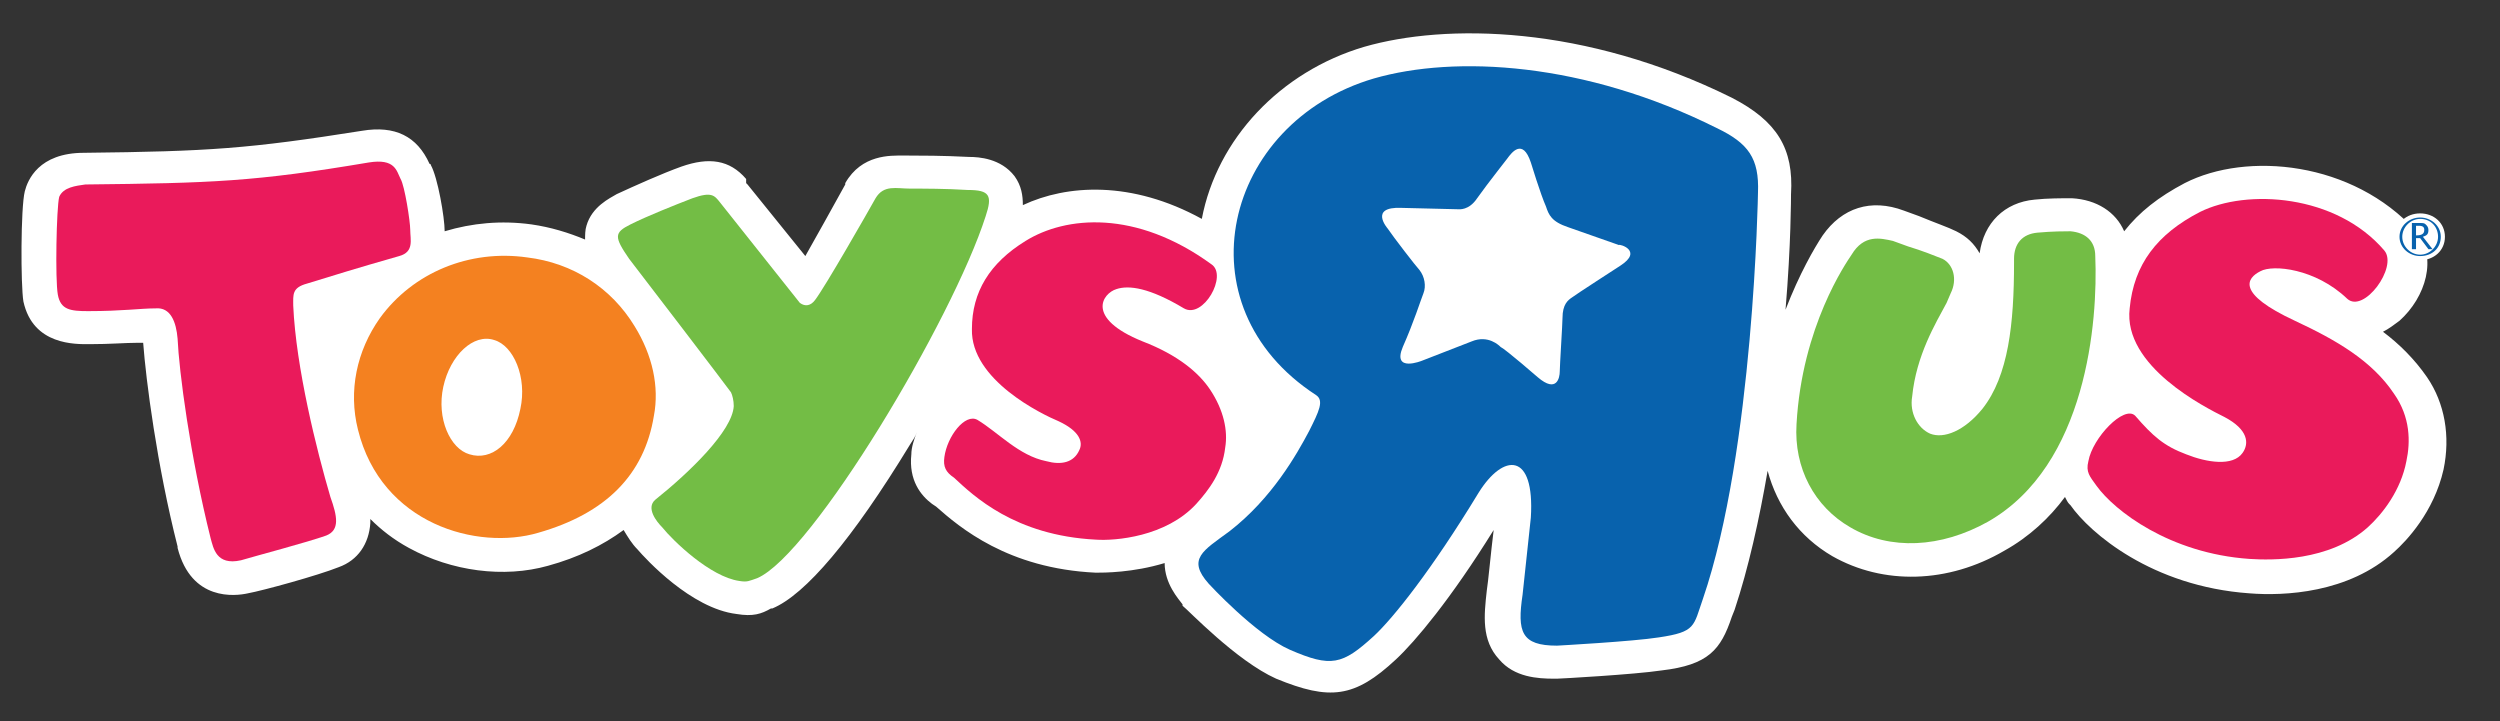 <?xml version="1.0" encoding="utf-8"?>
<!-- Generator: Adobe Illustrator 26.3.1, SVG Export Plug-In . SVG Version: 6.00 Build 0)  -->
<svg version="1.1" xmlns="http://www.w3.org/2000/svg" xmlns:xlink="http://www.w3.org/1999/xlink" x="0px" y="0px" width="181.6px"
	 height="52.4px" viewBox="0 0 181.6 52.4" style="enable-background:new 0 0 181.6 52.4;" xml:space="preserve">
<rect x="0" y="0" width="181.6" height="52.4" fill="#333333" stroke="none"/>
<style type="text/css">
	.st0{display:none;}
	.st1{display:inline;fill:#CC0000;}
	.st2{display:inline;}
	.st3{fill-rule:evenodd;clip-rule:evenodd;fill:#414141;}
	.st4{fill-rule:evenodd;clip-rule:evenodd;fill:#B1CD7A;}
	.st5{fill:#414141;}
	.st6{fill:#E95770;}
	.st7{fill:#231F20;}
	.st8{fill-rule:evenodd;clip-rule:evenodd;fill:#231F20;}
	.st9{fill-rule:evenodd;clip-rule:evenodd;fill:#EC1C24;}
	.st10{fill-rule:evenodd;clip-rule:evenodd;fill:#007DC4;}
	.st11{fill:#FFFFFF;}
	.st12{fill:#0862AD;}
	.st13{fill:#F48120;}
	.st14{fill:#73BD45;}
	.st15{fill:#EA1A5B;}
	.st16{fill-rule:evenodd;clip-rule:evenodd;fill:#FFFFFF;}
	.st17{fill-rule:evenodd;clip-rule:evenodd;fill:#F48120;}
	.st18{fill:#EC1C2E;}
	.st19{display:inline;fill:#E23929;}
	.st20{display:inline;fill:#FFFFFF;}
	.st21{fill-rule:evenodd;clip-rule:evenodd;fill:#ED252E;}
</style>
<g id="Office_Depot" class="st0">
	<path class="st1" d="M51.6,10.6c-3.2,0-6.2,2-6.2,6.6c0,4.2,1.9,6.9,6.1,6.9c2.9,0,6.3-1.8,6.3-6.8C57.8,12.9,55.7,10.6,51.6,10.6
		 M51.2,28.7c-8.2,0-12.2-4.2-12.2-11.1C38.9,10.5,44.9,6,52.1,6c7,0,12.2,3.3,12.2,11C64.3,24.2,58.5,28.7,51.2,28.7z"/>
	<path class="st1" d="M79.9,8.6c-0.9-0.2-1.7-0.3-2.4-0.3c-1.8,0-2.8,0.7-2.8,2.4v1.4h4.1V16h-4.1v8.7c1.2,0.1,2.4,0.2,3.4,0.4v3.2
		H65.3v-3.2c1-0.2,2.3-0.3,3.4-0.4V16h-3.7v-3.8h3.7v-1.4c0-4.3,2.5-6.5,8.2-6.5c1,0,2.2,0.1,3.3,0.3L79.9,8.6"/>
	<path class="st1" d="M95.1,8.6c-0.9-0.2-1.7-0.3-2.4-0.3c-1.8,0-2.8,0.7-2.8,2.4v1.4H94V16h-4.1v8.7c1.2,0.1,2.4,0.2,3.4,0.4v3.2
		H80.5v-3.2c1-0.2,2.2-0.3,3.4-0.4V16h-3.7v-3.8h3.7v-1.4c0-4.3,2.5-6.5,8.2-6.5c1,0,2.2,0.1,3.3,0.3L95.1,8.6"/>
	<path class="st1" d="M101.8,10.5c-2,0-3.7-1.3-3.7-2.9c0-1.6,1.7-2.9,3.7-2.9c2,0,3.7,1.3,3.7,2.9C105.5,9.2,103.8,10.5,101.8,10.5
		 M95.4,28.3v-3.2c1-0.2,2.2-0.3,3.4-0.4v-8.8c-0.9-0.1-2.3-0.3-3.4-0.3v-3.2c2.8-0.3,6.1-0.4,9.4-0.3v12.5c1.1,0.1,2.3,0.2,3.2,0.4
		v3.2L95.4,28.3L95.4,28.3z"/>
	<path class="st1" d="M117.5,28.6c-6.3,0-9.7-2.7-9.7-7.9c0-4.9,3.1-8.9,10.6-8.9c1.5,0,3.1,0.2,4.5,0.5v5.5H119
		c-0.2-0.7-0.2-1.3-0.4-1.8c-0.3-0.1-0.7-0.1-1.1-0.1c-2.1,0-3.6,1.5-3.6,4.2c0,2.8,1.4,4.2,4.9,4.2c1.2,0,2.6-0.2,3.7-0.6L123,28
		C121.2,28.4,119.6,28.6,117.5,28.6"/>
	<path class="st1" d="M133.4,15.4c-1.7,0-3,1.1-3.1,2.8h5.9C136.2,16.4,135.1,15.4,133.4,15.4 M141.9,21.5h-11.7
		c0.1,2.2,1.6,3.4,4.8,3.4c1.9,0,3.9-0.3,5.8-1l0.5,3.7c-2.2,0.7-4.8,1.1-7.2,1.1c-6.4,0-10-2.6-10-8.3c0-5,3.4-8.6,9.4-8.6
		c5.9,0,8.5,3.3,8.5,7.5C142.1,20,142,20.7,141.9,21.5z"/>
	<path class="st1" d="M52.6,34.9c-0.7,0-1.1,0-1.5,0.1v8.8c0.2,0,0.7,0.1,1.4,0.1c2.7,0,4.8-1.4,4.8-4.5
		C57.2,36.8,56.6,34.9,52.6,34.9 M52,47.8c-2.3,0-6-0.1-6.8-0.1h-2.8v-2.9c0.8-0.2,1.8-0.3,2.8-0.3V34.4c-1,0-2-0.1-2.8-0.3v-3H45
		c1.8,0,4.8-0.1,7.9-0.1c6.3,0,10.8,2,10.8,8C63.7,44.7,59,47.8,52,47.8z"/>
	<path class="st1" d="M63.5,47.7v-2.9c0.8-0.2,1.8-0.3,2.8-0.3V34.4c-1,0-2-0.1-2.8-0.3v-3h15.9v4.5h-4.6c-0.1-0.4-0.1-0.6-0.2-0.9
		h-2.3v2.9h1.9c0.1-0.3,0.1-0.4,0.2-0.7h3.9v4.5h-3.9c-0.1-0.3-0.1-0.4-0.2-0.6h-1.9v3.2h2.3c0.1-0.5,0.1-0.6,0.2-1h4.7v4.6H63.5"/>
	<path class="st1" d="M90.5,34.7c-0.1,0-0.3,0-0.6,0v4.5c0.3,0.1,0.4,0.1,0.5,0.1c1.6,0,3.1-0.8,3.1-2.4
		C93.5,35.8,92.7,34.7,90.5,34.7 M90.8,42.6c-0.1,0-0.5,0-0.9,0v1.9c1,0,2,0.2,2.8,0.3v2.9H81.1v-2.9c0.8-0.2,1.8-0.3,2.8-0.3V34.4
		c-1,0-1.9-0.1-2.8-0.3v-3h2.7c1,0,4.2-0.1,6.6-0.1c5.8,0,8.9,1.9,8.9,5.5C99.4,39.8,96.6,42.6,90.8,42.6z"/>
	<path class="st1" d="M110.8,35c-2.1,0-4.2,1.2-4.2,4.3c0,2.8,1.2,4.5,4.1,4.5c1.9,0,4.4-1,4.4-4.5C115,36.5,113.6,35,110.8,35
		 M110.4,48c-6.8,0-10.1-3.1-10.1-8.4c0-5.3,4.9-8.9,11-8.9c5.6,0,10.1,2.3,10.1,8.3C121.4,44.5,116.5,48,110.4,48z"/>
	<path class="st1" d="M136.4,36.6c-0.1-0.5-0.2-1.1-0.3-1.7h-1.7v9.5c1,0,2,0.2,2.8,0.3v2.9h-11.5v-2.9c0.8-0.2,1.8-0.3,2.8-0.3
		v-9.5h-1.7c0,0.6-0.2,1.2-0.3,1.7h-4.6v-5.5h19.1v5.5H136.4"/>
	<path class="st1" d="M139.2,46.3h0.1c0.2,0,0.3-0.1,0.3-0.2c0-0.1-0.1-0.2-0.3-0.2c-0.1,0-0.1,0-0.1,0V46.3 M139.2,47H139v-1.4
		c0.1,0,0.2,0,0.4,0c0.2,0,0.3,0,0.4,0.1c0.1,0.1,0.1,0.1,0.1,0.3c0,0.2-0.1,0.3-0.2,0.3v0c0.1,0,0.2,0.1,0.2,0.3
		c0,0.2,0.1,0.3,0.1,0.3h-0.2c0,0,0-0.2-0.1-0.3c0-0.2-0.1-0.3-0.3-0.3h-0.1L139.2,47L139.2,47z M139.4,45.3c-0.5,0-0.9,0.5-0.9,1
		c0,0.6,0.4,1,0.9,1c0.5,0,0.9-0.5,0.9-1C140.3,45.7,139.9,45.3,139.4,45.3L139.4,45.3z M139.4,45.1c0.7,0,1.2,0.6,1.2,1.2
		c0,0.7-0.5,1.2-1.2,1.2c-0.6,0-1.2-0.5-1.2-1.2C138.2,45.6,138.7,45.1,139.4,45.1L139.4,45.1z"/>
</g>
<g id="Linens" class="st0">
	<g class="st2">
		<path class="st3" d="M75.5,15.9l-0.2-0.3l-0.1-0.2l-0.2-0.3L74.7,15l-0.2-0.2l-0.2-0.2L74,14.3l-0.3-0.1l-0.3-0.1l-0.3-0.1
			l-0.3-0.1l-0.3-0.1l-0.3-0.1h-0.3h-0.3l-0.3,0.1l-0.3,0.1l-0.3,0.1l-0.3,0.1l-0.2,0.1l-0.3,0.1l-0.2,0.1l-0.2,0.2l-0.1,0.2
			l-0.2,0.2l-0.1,0.2l-0.1,0.2l-0.1,0.2L68.5,16l-0.1,0.2l-0.2,0.5l-0.1,0.5l-0.1,0.4c-0.1,0.4-0.1,0.8-0.1,1.2
			c-0.1,0.7-0.1,1.4,0,2.1c0.1,0.2,0.1,0.5,0.1,0.7c0.1,0.2,0.1,0.4,0.1,0.6l0.1,0.3l0.1,0.3l0.2,0.3c0.5,0.8,1.1,1.5,1.7,2.2
			c0.9,1,1.8,2,2.7,3c0.3,0.4,0.6,0.8,0.8,1.2c0.1,0.2,0.1,0.3,0.2,0.6c0,0.1,0.1,0.3,0.1,0.5c0.1,0.1,0.1,0.3,0.1,0.5
			c0,0.2,0,0.4,0,0.6c0,0.7,0,1.4-0.1,2.1c0,0.2-0.1,0.3-0.1,0.5l-0.1,0.3c0,0.1-0.1,0.3-0.1,0.4l-0.2,0.2l-0.1,0.1l-0.1,0.1
			l-0.1,0.1l-0.1,0.1L73,35.6l-0.1,0.1l-0.1,0.1l-0.1,0.1h-0.1l-0.2,0.1h-0.1H72h-0.2l-0.2-0.1h-0.1l-0.1-0.1l-0.1-0.1L71,35.6
			l-0.1-0.1l-0.1-0.1l-0.1-0.1l-0.1-0.1l-0.1-0.3c-0.1-0.1-0.1-0.3-0.2-0.5L70,33.7l-0.1-0.6c0-0.4-0.1-0.7-0.1-1.1
			c-0.1-0.4-0.1-0.8-0.1-1.2l-2.3,0.8c0,0.5,0,0.9,0.1,1.4l0.1,0.7l0.1,0.6l0.2,0.6l0.1,0.3l0.1,0.3l0.1,0.3l0.1,0.3l0.1,0.3
			l0.2,0.2l0.1,0.3l0.1,0.2l0.2,0.2l0.1,0.2l0.2,0.1l0.2,0.1l0.2,0.2L70,38l0.3,0.1l0.2,0.1l0.3,0.1l0.3,0.1l0.3,0.1h0.3h0.3h0.2
			h0.2l0.2-0.1H73l0.2-0.1l0.2-0.1l0.2-0.1l0.1-0.1l0.2-0.1l0.2-0.1l0.2-0.1l0.1-0.1l0.2-0.1l0.1-0.1l0.2-0.2l0.1-0.1l0.1-0.2
			l0.2-0.2l0.1-0.2l0.1-0.2l0.1-0.3l0.1-0.3l0.1-0.2l0.1-0.3l0.1-0.3l0.1-0.3l0.1-0.3l0.1-0.3v-0.3l0.1-0.3l0.1-0.3l0.1-0.4V32v-0.4
			v-0.3l-0.1-0.3v-0.3l-0.1-0.3l-0.1-0.3l-0.1-0.3l-0.1-0.3L76.4,29l-0.1-0.3L76,28.1l-0.3-0.5l-0.3-0.5c-0.1-0.2-0.3-0.4-0.4-0.6
			c-0.2-0.2-0.4-0.4-0.6-0.6c-0.2-0.2-0.4-0.4-0.6-0.6l-0.3-0.4c-0.2-0.2-0.4-0.4-0.6-0.6c-0.4-0.4-0.8-0.9-1.2-1.3
			c-0.1-0.2-0.3-0.4-0.4-0.6L71.2,22c-0.2-0.2-0.3-0.4-0.4-0.6l-0.2-0.5l-0.1-0.2l-0.1-0.2l-0.1-0.3L70.3,20v-0.2v-0.3
			c0-0.2,0-0.4,0-0.6c0-0.2,0-0.4,0.1-0.6c0-0.1,0-0.3,0.1-0.4c0-0.1,0.1-0.3,0.1-0.4c0-0.1,0.1-0.2,0.1-0.3c0-0.1,0.1-0.2,0.1-0.3
			c0.1-0.1,0.1-0.2,0.2-0.2c0.1-0.1,0.2-0.1,0.2-0.2c0.1,0,0.2,0,0.3-0.1c0.1-0.1,0.2-0.1,0.3-0.1h0.2h0.2l0.1,0.1
			c0.1,0.1,0.2,0.1,0.3,0.2c0.1,0.1,0.2,0.1,0.3,0.2c0.1,0.1,0.2,0.2,0.3,0.3c0.1,0.2,0.1,0.3,0.2,0.4c0.1,0.1,0.2,0.3,0.2,0.4
			c0.1,0.2,0.2,0.3,0.2,0.5l0.1,0.3c0.1,0.3,0.1,0.6,0.2,1l2.3-0.9c-0.1-0.5-0.2-1-0.4-1.5L76,17l-0.2-0.6l-0.1-0.3L75.5,15.9
			L75.5,15.9z"/>
		<polygon class="st3" points="60.5,28.6 60.5,14.3 63.2,14.3 63.2,38.5 53.8,24.2 53.8,38 51.1,38 51.1,13.6 60.5,28.6 		"/>
		<polygon class="st3" points="10.9,37.9 13.5,37.9 13.5,14.2 10.9,14.2 10.9,37.9 		"/>
		<polygon class="st3" points="-1.3,14.2 -1.3,34.3 6.4,34.3 6.4,37.9 -4,37.9 -4,14.2 -1.3,14.2 		"/>
		<polygon class="st3" points="28.7,28.6 28.7,14.2 31.3,14.2 31.3,38.5 21.9,24.1 21.9,37.9 19.3,37.9 19.3,13.6 28.7,28.6 		"/>
		<polygon class="st3" points="45.5,14.2 45.5,17.8 39.6,17.8 39.6,23.2 45.5,23.2 45.5,26.8 39.6,26.8 39.6,34.3 45.5,34.3 
			45.5,37.9 37,37.9 37,14.2 45.5,14.2 		"/>
		<polygon class="st3" points="151.7,28.5 151.7,14.2 154.3,14.2 154.3,38.5 144.9,24.1 144.9,37.9 142.3,37.9 142.3,13.6 
			151.7,28.5 		"/>
		<path class="st3" d="M183.5,15.7l-0.2-0.2l-0.1-0.3l-0.2-0.2l-0.2-0.2l-0.2-0.2l-0.3-0.1l-0.3-0.2l-0.3-0.1l-0.3-0.1l-0.3-0.1
			l-0.3-0.1h-0.3l-0.3-0.1l-0.3,0.1h-0.3l-0.3,0.1l-0.3,0.1l-0.3,0.1l-0.2,0.1l-0.3,0.1l-0.2,0.1l-0.2,0.2l-0.2,0.2l-0.1,0.2
			l-0.1,0.2l-0.1,0.2l-0.1,0.2l-0.1,0.3l-0.1,0.2l-0.1,0.5l-0.1,0.5c-0.1,0.2-0.1,0.4-0.1,0.6c-0.1,0.3-0.1,0.6-0.1,1v0.1
			c0,0.5,0,1,0,1.5c0,0.3,0.1,0.6,0.1,0.9c0,0.2,0.1,0.4,0.1,0.6c0,0.2,0.1,0.3,0.1,0.5l0.1,0.3l0.1,0.3c0.3,0.5,0.7,1,1.1,1.4
			c1,1.3,2.1,2.5,3.2,3.7c0.1,0.1,0.1,0.2,0.2,0.2c0.2,0.3,0.4,0.6,0.6,0.9c0.1,0.2,0.2,0.4,0.3,0.6c0.1,0.2,0.1,0.4,0.2,0.6
			c0,0.2,0,0.3,0.1,0.6c0,0.2,0,0.3,0.1,0.6c0,0.5,0,1-0.1,1.6c0,0.2,0,0.4-0.1,0.7c0,0.1-0.1,0.3-0.1,0.5c0,0.1-0.1,0.3-0.1,0.4
			l-0.1,0.3l-0.1,0.2l-0.1,0.1l-0.1,0.1l-0.1,0.1l-0.1,0.1l-0.1,0.1l-0.1,0.1l-0.1,0.1l-0.1,0.1h-0.1l-0.2,0.1h-0.1h-0.1H180
			l-0.2-0.1h-0.1l-0.1-0.1l-0.1-0.1l-0.1-0.1l-0.1-0.1l-0.1-0.1l-0.1-0.1l-0.2-0.3l-0.1-0.3c-0.1-0.2-0.2-0.3-0.2-0.5
			c-0.1-0.2-0.1-0.4-0.2-0.6c0-0.3-0.1-0.7-0.1-1c-0.1-0.4-0.1-0.8-0.2-1.2c0-0.2,0-0.4-0.1-0.6l-2.3,0.9c0,0.5,0.1,0.9,0.1,1.4
			l0.1,0.6l0.1,0.6l0.1,0.6l0.1,0.3l0.1,0.3l0.1,0.3l0.1,0.3l0.1,0.3l0.1,0.2l0.2,0.3l0.1,0.2l0.1,0.2l0.2,0.2l0.2,0.1l0.2,0.1
			l0.2,0.2l0.3,0.1l0.2,0.1l0.3,0.1l0.3,0.1l0.3,0.1l0.3,0.1h0.3h0.3h0.2h0.2l0.2-0.1h0.3l0.2-0.1l0.2-0.1l0.1-0.1l0.2-0.1l0.2-0.1
			l0.2-0.1l0.2-0.1l0.1-0.1l0.2-0.1l0.1-0.1l0.2-0.2l0.1-0.1l0.1-0.2l0.1-0.2l0.1-0.2l0.1-0.2l0.1-0.3l0.1-0.3l0.1-0.2l0.1-0.3
			l0.1-0.3l0.1-0.3l0.1-0.3l0.1-0.3l0.1-0.3l0.1-0.3l0.1-0.3v-0.4V32l0.1-0.4l-0.1-0.3v-0.3l-0.1-0.3v-0.3l-0.1-0.3l-0.1-0.3
			l-0.1-0.3l-0.1-0.3l-0.1-0.3l-0.3-0.6l-0.2-0.5l-0.3-0.5c-0.1-0.2-0.2-0.4-0.4-0.6c-0.1-0.2-0.3-0.4-0.5-0.6
			c-0.2-0.2-0.4-0.4-0.6-0.6c-0.1-0.1-0.2-0.3-0.3-0.4c-0.3-0.3-0.6-0.5-0.8-0.8c-0.3-0.3-0.6-0.7-0.9-1c-0.2-0.2-0.3-0.4-0.5-0.6
			l-0.3-0.4c-0.1-0.2-0.2-0.4-0.3-0.6l-0.2-0.5l-0.1-0.2l-0.1-0.2l-0.1-0.3l-0.1-0.2v-0.2l-0.1-0.3c0-0.2,0-0.4,0-0.6
			c0-0.2,0.1-0.4,0.1-0.6c0-0.1,0.1-0.3,0.1-0.4c0.1-0.1,0.1-0.3,0.1-0.4c0.1-0.1,0.1-0.2,0.2-0.3c0-0.1,0.1-0.2,0.1-0.3
			c0.1-0.1,0.1-0.1,0.2-0.2c0.1-0.1,0.2-0.1,0.2-0.1c0.1-0.1,0.2-0.1,0.3-0.1c0.1,0,0.1-0.1,0.2-0.1c0.1,0,0.2,0,0.3,0h0.2l0.1,0.1
			c0.1,0.1,0.2,0.1,0.3,0.2c0.1,0.1,0.2,0.1,0.3,0.2c0.1,0.1,0.2,0.2,0.2,0.3c0.1,0.1,0.2,0.2,0.3,0.3c0.1,0.1,0.1,0.3,0.2,0.4
			c0.1,0.2,0.1,0.3,0.2,0.5l0.1,0.3c0.1,0.3,0.2,0.6,0.2,1l2.4-0.9c-0.1-0.5-0.3-1-0.4-1.5l-0.2-0.5l-0.3-0.6l-0.1-0.2l-0.1-0.3
			L183.5,15.7L183.5,15.7z"/>
		<polygon class="st3" points="134.1,37.9 136.7,37.9 136.7,14.2 134.1,14.2 134.1,37.9 		"/>
		<polygon class="st3" points="112.4,14.2 112.4,17.8 107.9,17.8 107.9,37.9 105.3,37.9 105.3,17.8 100.5,17.8 100.5,14.2 
			112.4,14.2 		"/>
		<polygon class="st3" points="119.7,14.2 119.7,23.4 125.7,23.4 125.7,14.2 128.4,14.2 128.4,37.9 125.7,37.9 125.7,27 119.7,27 
			119.7,37.9 117.1,37.9 117.1,14.2 119.7,14.2 		"/>
		<path class="st3" d="M171.4,17.7l-0.3-0.5l-0.3-0.5l-0.3-0.4l-0.3-0.4l-0.3-0.3l-0.4-0.4l-0.2-0.1l-0.4-0.3l-0.2-0.1l-0.2-0.1
			l-0.3-0.1l-0.2-0.1l-0.3-0.1l-0.2-0.1l-0.3-0.1l-0.2-0.1l-0.3-0.1h-0.3l-0.2-0.1H166h-0.3l-0.2,0.1h-0.3l-0.2,0.1l-0.2,0.1
			l-0.3,0.1l-0.2,0.1l-0.2,0.1l-0.2,0.1l-0.3,0.1l-0.4,0.3l-0.4,0.3l-0.4,0.3l-0.3,0.4c-0.2,0.2-0.3,0.3-0.5,0.6
			c-0.2,0.2-0.3,0.4-0.5,0.6c-0.1,0.2-0.3,0.5-0.5,0.7c-0.1,0.3-0.2,0.3-0.3,0.6l-0.3,0.6c-0.1,0.4-0.2,0.5-0.3,0.9
			c-0.1,0.4-0.2,0.8-0.3,1.2c-0.1,0.3-0.2,0.6-0.3,1c-0.1,0.4-0.1,0.8-0.2,1.2c0,0.2-0.1,0.5-0.1,0.7c-0.1,0.4-0.1,0.8-0.1,1.2
			c0,0.3,0,0.7,0.1,1c0,0.4,0,0.7,0,1c0.1,1.3,0.2,2.7,0.4,4.1c0,0.2,0.1,0.4,0.1,0.6c0.1,0.4,0.2,0.7,0.3,1l0.2,0.6
			c0.1,0.3,0.2,0.6,0.3,0.8l0.2,0.5l0.3,0.5l0.3,0.5l0.3,0.4l0.3,0.4l0.2,0.2l0.1,0.2l0.2,0.1l0.2,0.2l0.2,0.1l0.2,0.1l0.3,0.1
			l0.2,0.1l0.3,0.1l0.3,0.1l0.2,0.1l0.3,0.1l0.3,0.1l0.3,0.1h0.2h0.2h0.2h0.2l0.2-0.1h0.2l0.2-0.1l0.2-0.1l0.4-0.1l0.3-0.2
			c0.2-0.1,0.4-0.2,0.6-0.3c0.2-0.1,0.4-0.3,0.6-0.4l0.3-0.2c0.5-0.4,0.9-0.8,1.2-1.3c0.1-0.1,0.2-0.3,0.3-0.4
			c0.2-0.2,0.4-0.5,0.5-0.8c0.1-0.2,0.2-0.5,0.3-0.8c0.1-0.2,0.1-0.4,0.2-0.6c0.1-0.4,0.2-0.8,0.3-1.2c0.1-0.4,0.2-0.8,0.3-1.2
			c0-0.2,0-0.3,0.1-0.4c0.1-1.4,0.1-2.9,0.2-4.3c0-0.1,0-0.3,0-0.3h-5.4v3h3l-0.1,0.3c-0.1,0.5-0.1,1-0.2,1.4
			c-0.1,0.3-0.2,0.6-0.2,0.9l-0.2,0.6l-0.2,0.6l-0.1,0.3l-0.1,0.3l-0.1,0.3l-0.1,0.3l-0.1,0.3l-0.2,0.3l-0.2,0.2l-0.2,0.3l-0.2,0.2
			l-0.3,0.2l-0.2,0.1l-0.3,0.1l-0.3,0.1l-0.3,0.1h-0.3h-0.2h-0.3l-0.3-0.1l-0.2-0.1l-0.2-0.1l-0.2-0.1l-0.2-0.1l-0.2-0.1l-0.1-0.1
			l-0.2-0.2l-0.1-0.2l-0.1-0.2l-0.1-0.2l-0.1-0.2l-0.3-0.5l-0.2-0.6l-0.2-0.5c-0.1-0.3-0.2-0.6-0.2-0.8l-0.1-0.6
			c-0.2-0.7-0.3-1.4-0.4-2.1c0-0.4,0-0.9-0.1-1.3c0-0.5,0-0.9-0.1-1.4c0-0.3,0-0.6,0.1-0.9c0-0.5,0-1,0.1-1.5c0-0.3,0.1-0.6,0.1-0.9
			c0-0.3,0.1-0.6,0.1-0.8l0.1-0.6l0.2-0.6l0.3-0.8l0.5-0.9l0.5-0.8l0.4-0.6l0.2-0.3l0.4-0.3l0.3-0.2l0.3-0.2l0.3-0.1l0.1-0.1
			l0.1-0.1h0.2c0.2-0.1,0.4-0.1,0.6-0.1c0.1,0,0.3,0,0.4,0.1c0.2,0.1,0.3,0.1,0.5,0.2c0.2,0.1,0.3,0.2,0.4,0.3
			c0.1,0.1,0.3,0.2,0.4,0.3l0.3,0.3l0.3,0.3l0.3,0.4l0.3,0.5c0.2,0.3,0.3,0.6,0.5,0.9l2.3-1.2C171.7,18.3,171.6,18,171.4,17.7
			L171.4,17.7z"/>
		<polygon class="st3" points="78.9,24.3 82,24.3 82,27.4 78.9,27.4 78.9,24.3 		"/>
		<polygon class="st3" points="97.3,24.3 100.5,24.3 100.5,27.4 97.3,27.4 97.3,24.3 		"/>
		<polygon class="st4" points="84.9,19.4 86.5,19.4 92.2,27.4 92.2,19.4 94.4,19.4 94.4,32.5 92.7,32.5 87,24.8 87,32.5 84.9,32.5 
					"/>
		<g>
			<path class="st5" d="M185.2,15.4c0-0.9,0.7-1.6,1.7-1.6c0.9,0,1.7,0.7,1.7,1.6c0,0.9-0.7,1.6-1.7,1.6
				C186,17,185.2,16.3,185.2,15.4z M185.6,15.4c0,0.7,0.6,1.3,1.4,1.3c0.7,0,1.3-0.6,1.3-1.3c0-0.7-0.6-1.3-1.3-1.3
				C186.2,14.1,185.6,14.7,185.6,15.4z M187.7,16.3h-0.3l-0.5-0.8h-0.3v0.8h-0.3v-1.8h0.8c0.2,0,0.3,0,0.5,0.1
				c0.1,0.1,0.2,0.2,0.2,0.4c0,0.4-0.3,0.5-0.6,0.5L187.7,16.3z M186.9,15.2c0.3,0,0.6,0,0.6-0.3c0-0.2-0.2-0.3-0.4-0.3h-0.5v0.5
				H186.9z"/>
		</g>
	</g>
</g>
<g id="Borders" class="st0">
	<g class="st2">
		<g>
			<rect x="8.8" y="37.9" class="st6" width="161.2" height="7.8"/>
			<path class="st6" d="M89.4,41.8"/>
		</g>
		<g>
			<g>
				<path class="st7" d="M172.9,29.3c0,0.8-0.7,1.5-1.5,1.5c-0.8,0-1.5-0.7-1.5-1.5c0-0.8,0.7-1.5,1.5-1.5
					C172.2,27.8,172.9,28.5,172.9,29.3z M170.2,29.3c0,0.7,0.5,1.2,1.2,1.2c0.6,0,1.1-0.5,1.1-1.2c0-0.7-0.5-1.2-1.1-1.2
					S170.2,28.6,170.2,29.3z M171.1,30.1h-0.3v-1.5c0.1,0,0.3,0,0.6,0c0.3,0,0.4,0,0.5,0.1c0.1,0.1,0.1,0.2,0.1,0.3
					c0,0.2-0.1,0.3-0.3,0.3v0c0.1,0.1,0.2,0.2,0.3,0.4c0,0.2,0.1,0.3,0.1,0.4h-0.4c0-0.1-0.1-0.2-0.1-0.4c0-0.2-0.1-0.2-0.3-0.2
					h-0.2V30.1z M171.1,29.2h0.2c0.2,0,0.3-0.1,0.3-0.2c0-0.1-0.1-0.2-0.3-0.2c-0.1,0-0.2,0-0.2,0V29.2z"/>
			</g>
		</g>
		<path class="st8" d="M130.8,7.3h4.9c2.7,0,6.5,0.2,7.6,0.7c1.1,0.5,2.1,1.3,2.7,2.4c0.7,1.1,1,2.4,1,3.9c0,1.6-0.4,2.9-1.2,4
			c-0.8,1.1-1.8,1.9-3.3,2.4l6.6,10.7H144l-5.4-9.1h-3.8v9.1h-4.1V7.3z M134.9,18.7h2.1c2.1,0,3.6-0.3,4.4-0.9
			c0.8-0.6,1.2-1.6,1.2-2.9c0-0.8-0.2-1.5-0.6-2.1c-0.4-0.6-0.9-1-1.6-1.3c-0.7-0.3-1.9-0.4-3.7-0.4h-1.8V18.7z M111.1,7.3h14.2V11
			h-9.6v6.5h8.6v3.7h-8.6V28h9.6v3.5h-14.1l0-10.3H108v-3.7h3.1L111.1,7.3z M84.1,7.3H90c3.8,0,6.7,0.4,8.5,1.3
			c1.9,0.9,3.4,2.3,4.6,4.3c1.2,2,1.8,4.3,1.8,6.9c0,1.9-0.3,3.6-1,5.2c-0.7,1.6-1.6,2.9-2.8,3.9c-1.2,1-2.5,1.8-3.8,2.1
			c-1.4,0.4-3.8,0.6-7.2,0.6h-6V7.3z M88.6,11.2v16.9H91c2.4,0,4.2-0.3,5.3-0.8c1.1-0.5,2-1.4,2.7-2.7c0.7-1.3,1-2.8,1-4.7
			c0-2.9-0.8-5.1-2.5-6.6c-1.5-1.4-3.9-2.1-7.2-2.1H88.6z M61.6,7.3h4.9c2.7,0,6.5,0.2,7.6,0.7c1.1,0.5,2.1,1.3,2.7,2.4
			c0.7,1.1,1,2.4,1,3.9c0,1.6-0.4,2.9-1.2,4c-0.8,1.1-1.8,1.9-3.3,2.4L80,31.5h-5.2l-5.4-9.1h-3.8v9.1h-4.1V7.3z M65.7,18.7h2.1
			c2.1,0,3.6-0.3,4.4-0.9c0.8-0.6,1.2-1.6,1.2-2.9c0-0.8-0.2-1.5-0.6-2.1c-0.4-0.6-0.9-1-1.6-1.3c-0.7-0.3-1.9-0.4-3.7-0.4h-1.8
			V18.7z M11.3,31.5V21.2H8.8v-3.7h2.5V7.3h4.4c2.5,0,4.4,0.1,5.5,0.4c1.7,0.4,3,1.1,4,2.1c1,1,1.5,2.3,1.5,3.7
			c0,0.9-0.2,1.8-0.7,2.5c-0.4,0.7-1.2,1.4-2.2,2.1c1.7,0.7,2.9,1.6,3.7,2.6c0.8,1,1.2,2.3,1.2,3.7c0,1.4-0.4,2.6-1.2,3.7
			c-0.8,1.1-1.8,2-3.1,2.5c-1.3,0.5-3,0.8-5.3,0.8H11.3z M15.9,10.9v6.6h1.5c1.7,0,2.9-0.3,3.8-0.9c0.8-0.6,1.2-1.4,1.2-2.5
			c0-1-0.4-1.7-1.2-2.3c-0.8-0.6-2-0.9-3.6-0.9H15.9z M15.9,21.3v6.8h1.5c2.5,0,4.2-0.3,5-0.8c0.9-0.5,1.3-1.3,1.3-2.3
			c0-1.2-0.5-2.1-1.5-2.7c-1-0.7-2.7-1-5.1-1H15.9z M151.4,29.9c2.2,1.7,5.2,2.4,8.1,2.4c4.7,0,8.2-3.7,8.1-7.6
			c-0.1-7.2-10.9-7.5-10.9-11.5c0-2.3,2.3-3,4.2-2.8c2.6,0.3,3.3,0.8,5.3,2.1V8.4c-2.2-1.2-3.2-1.6-5.7-1.6c-5.5,0.1-8.2,3-8.2,7.4
			c0,6.9,10.8,6.6,10.8,11.4c0,1.7-1.5,3-3.7,3c-2.9,0-3.6-0.3-6.3-1.9L151.4,29.9z M44,11.2c-2.2,0-4.1,0.8-5.6,2.3
			c-1.5,1.6-2.3,3.5-2.3,5.9c0,2.7,0.9,4.8,2.8,6.3c1.5,1.2,3.2,1.8,5.1,1.8c2.2,0,4-0.8,5.5-2.4c1.5-1.6,2.3-3.5,2.3-5.8
			c0-2.3-0.8-4.2-2.3-5.8C48,12,46.2,11.2,44,11.2z M44.1,6.7c3.4,0,6.3,1.2,8.7,3.7c2.4,2.5,3.6,5.5,3.6,9c0,3.5-1.2,6.5-3.6,8.9
			c-2.4,2.4-5.3,3.7-8.7,3.7c-3.6,0-6.6-1.3-8.9-3.8c-2.4-2.5-3.6-5.5-3.6-8.9c0-2.3,0.6-4.4,1.7-6.4c1.1-1.9,2.6-3.5,4.5-4.6
			C39.7,7.2,41.8,6.7,44.1,6.7z"/>
	</g>
</g>
<g id="Kmart" class="st0">
	<g class="st2">
		<polygon class="st9" points="14.8,9.9 39.1,9.9 37.2,15 50.8,9.9 92.5,9.9 53.4,26.1 63.4,30 62.2,33.3 72.9,33.3 96.3,42.4 
			47.5,42.4 31.6,35.1 27.9,37.1 25.8,42.4 1.8,42.4 14.8,9.9 		"/>
		<path class="st10" d="M63.6,32.2l3.4-9.5l9.7-0.1v1.1c0,0,1.7-1.3,6.9-1.3c5.2,0,6.1,1.3,6.1,1.3s5.3-1.5,10.1-1.5
			c4.8,0,5.3,0.1,4.5,2.5c-0.8,2.4-2.8,7.4-2.8,7.4h-9.7l1.9-5.4c0,0,0.1-1.6-1.7-1.6c-1.9,0-2.5,1.1-2.5,1.1l-2,6h-9.8l1.9-5.2
			c0,0,0.7-1.6-1.6-1.6c-2.2,0-2.6,1.1-2.6,1.1l-2,5.8H63.6L63.6,32.2z"/>
		<path class="st10" d="M138.9,21.6l-3.7,10.3l9.6-0.2l1.4-4.9c0,0,1.4-1.9,5.6-2.2c4.1-0.4,4.8-0.4,4.8-0.4l1.1-3.3
			c0,0-2.6-0.1-5.7,0.6c-3.1,0.7-4,1.1-4,1.1l0.2-1.2L138.9,21.6L138.9,21.6z"/>
		<path class="st10" d="M171.2,17.2l-11,4.3l-3.1,8c0,0-0.9,1.7,1.7,1.8c2.6,0.1,15.3,0,15.3,0l1.1-3.2l-7,0.2c0,0-0.9-0.4-0.5-1.3
			c0.4-1,1.1-2.9,1.1-2.9l7.9-0.1l0.9-2.4h-7.9L171.2,17.2L171.2,17.2z"/>
		<path class="st10" d="M125.9,21.9l-0.1,1.2c0,0-1.5-1.3-7.1-1.3s-10.8,1.1-12.8,4.1c-1.9,3,3.3,5.7,7.1,5.8c3.9,0.1,6-0.4,8.2-1.4
			c2.2-1.1,2.2-1.1,2.2-1.1l-1,2.5l9.7,0.1l3.3-9.9H125.9L125.9,21.9z M119.3,24.5c2.5-0.1,4.6,0.6,4.6,1.6c0,1-2.1,1.9-4.6,2.1
			c-2.5,0.1-4.6-0.6-4.6-1.6C114.7,25.6,116.7,24.6,119.3,24.5L119.3,24.5z"/>
	</g>
</g>
<g id="Toys_r_us">
	<path class="st11" d="M92.7,49.3c3.9,1.6,5.7,1.4,8.7-1.4c1.4-1.3,4-4.4,7.1-9.4c-0.2,1.6-0.4,3.8-0.5,4.4c-0.2,1.8-0.4,3.6,0.9,5
		c1.1,1.3,2.8,1.4,4,1.4h0.2c0.2,0,5.6-0.3,7.6-0.6c3.4-0.4,4.3-1.5,5.1-3.9l0.2-0.5c1-3,1.8-6.6,2.4-10.1c0.7,2.6,2.3,4.8,4.7,6.2
		c3.7,2.1,8.4,2,12.5-0.4c1.8-1,3.3-2.4,4.4-3.9c0.1,0.2,0.2,0.4,0.3,0.5l0.1,0.1c1.4,2,5.9,5.9,13,6.4c2.5,0.2,7.2,0,10.5-3
		c0.9-0.8,2.9-2.9,3.6-6c0.5-2.4,0.1-4.8-1.2-6.7c-0.9-1.3-2-2.4-3.2-3.3c0.4-0.2,0.8-0.5,1.2-0.8c1.9-1.7,2.8-4.6,1.2-6.5
		c-4.6-5.1-12.3-5.8-16.8-3.5c-1.9,1-3.3,2.1-4.4,3.5c-0.6-1.4-2-2.3-3.8-2.4c-0.7,0-1.8,0-2.7,0.1c-2.2,0.2-3.7,1.7-4,3.9
		c-0.4-0.7-0.9-1.2-1.7-1.6c-0.6-0.3-1.5-0.6-2.7-1.1c0,0-1.1-0.4-1.1-0.4c0,0,0,0,0,0c-2.4-0.9-4.5-0.2-5.9,1.8
		c-0.6,0.9-1.7,2.8-2.7,5.4c0.4-4.7,0.4-8.2,0.4-8.5c0,0,0,0.1,0,0.1c0.2-3.3-1-5.3-4.3-7C115.1,1.8,105,1.7,99.1,3.4
		C93,5.2,88.4,10.1,87.3,15.9c-5.1-2.8-9.8-2.5-13-1c0-0.7-0.1-1.4-0.6-2.1c-1-1.3-2.6-1.4-3.3-1.4c-1.9-0.1-3.6-0.1-4.4-0.1
		c-0.1,0-0.2,0-0.4,0c-0.9,0-3-0.1-4.2,2c0,0,0,0,0,0.1c-1,1.8-2.1,3.8-2.9,5.2l-4.2-5.2c0,0-0.1-0.1-0.1-0.1L54.2,13
		c-1.2-1.4-2.7-1.6-4.7-0.9c-1.4,0.5-3.4,1.4-4.7,2c-0.5,0.3-1.8,0.9-2.2,2.3c-0.1,0.3-0.1,0.7-0.1,1c-1.2-0.5-2.5-0.9-3.9-1.1
		c-2.2-0.3-4.3-0.1-6.3,0.5c0-1-0.5-3.9-1-4.8c0,0,0-0.1-0.1-0.1c-0.9-2-2.5-2.8-4.9-2.4c-8.2,1.3-11.1,1.5-20.2,1.6
		c-3.3,0-4.1,2-4.3,2.8c-0.3,1.2-0.3,6.8-0.1,8C2.4,25.1,5.5,25,6.5,25c1.5,0,2.6-0.1,3.5-0.1c0.1,0,0.3,0,0.4,0
		c0.2,2.7,1,8.9,2.5,14.8l0,0.1c1,3.9,4.2,3.5,5.1,3.3c1.1-0.2,5.1-1.3,6.6-1.9c1.4-0.5,2.2-1.7,2.3-3.2c0-0.1,0-0.2,0-0.3
		c0.8,0.8,1.7,1.5,2.8,2.1c3.1,1.7,6.9,2.2,10.1,1.3c2.2-0.6,4-1.5,5.5-2.6c0.3,0.5,0.6,1,1,1.4c0.6,0.7,3.9,4.3,7.2,4.7
		c1.2,0.2,1.8,0,2.5-0.4l0.1,0c2.4-1,5.8-5,10-11.9c0.2-0.3,0.4-0.6,0.5-0.9c-0.2,0.5-0.4,1.1-0.4,1.6c-0.2,1.9,0.7,3,1.5,3.6
		c0,0,0.3,0.2,0.3,0.2c1.7,1.5,5.2,4.5,11.6,4.8c0.6,0,2.7,0,5-0.7c0,1.5,1,2.6,1.3,3c0,0,0,0,0,0.1C86.3,44.3,89.8,48,92.7,49.3"/>
	<polyline class="st11" points="102.8,15 102.8,15 102.8,15 102.8,15 	"/>
	<path class="st12" d="M124.7,9.3c-9.6-4.8-19-5.3-24.9-3.6c-10.9,3.2-14.2,16.5-4.2,23c0.6,0.4,0.2,1.2-0.5,2.6
		c-0.9,1.7-2.7,4.9-5.8,7.3c-1.9,1.4-3.1,2-1.5,3.8c0,0,3.4,3.7,5.9,4.8c3,1.3,3.8,1.1,6.1-1c1.4-1.3,4.2-4.8,7.6-10.4
		c1.8-2.9,4.1-3,3.8,1.8c0,0-0.5,4.6-0.6,5.6c-0.4,2.7-0.1,3.7,2.5,3.7c0,0,5.5-0.3,7.4-0.6c2.7-0.4,2.5-0.8,3.2-2.8
		c3.7-10.8,4-29.5,4-29.5C127.8,11.5,127,10.4,124.7,9.3 M117.7,19.3c0,0-3.4,2.2-3.5,2.3c-0.3,0.2-0.7,0.5-0.7,1.5
		c0,0.4-0.2,3.5-0.2,3.9c0,0.4-0.2,1.6-1.6,0.4c0,0-2.3-2-2.7-2.2c-0.1-0.1-0.9-0.9-2.1-0.4l-3.6,1.4c0,0-2.2,0.9-1.4-1
		c0.8-1.8,1.3-3.4,1.5-3.9c0.2-0.5,0.1-1.2-0.3-1.7c-0.2-0.2-1.9-2.4-2.3-3c0,0-1.4-1.6,1-1.5c0,0,4.1,0.1,4.1,0.1
		c0.1,0,0.8,0.1,1.4-0.8c0.7-1,2.6-3.4,2.2-2.9c0.3-0.4,1.1-1.5,1.7,0.3c0,0,0.7,2.3,1.1,3.2c0.2,0.6,0.4,1.1,1.6,1.5l3.7,1.3
		C117.6,17.7,119.4,18.2,117.7,19.3"/>
	<path class="st13" d="M46.1,23.7c-1.7-2.8-4.5-4.6-7.8-5c-4.2-0.6-8.3,1.1-10.7,4.4c-1.7,2.4-2.3,5.3-1.6,8.1
		c1.7,6.9,8.7,8.8,13.1,7.5c4.9-1.4,7.7-4.2,8.4-8.5C47.9,28.1,47.4,25.8,46.1,23.7 M34.1,33c-1.4-0.4-2.4-2.6-1.9-4.9
		c0.5-2.3,2.2-3.9,3.7-3.4c1.4,0.4,2.4,2.7,1.9,5C37.3,32.2,35.7,33.5,34.1,33"/>
	<path class="st14" d="M134.5,18.5c-0.4,0.6-3.6,5.2-4,12.3c-0.2,3.2,1.3,6,3.9,7.5c2.9,1.7,6.6,1.5,10-0.4c7.2-4.1,8-14.6,7.8-19.3
		c0-1.1-0.7-1.7-1.8-1.8c-0.4,0-1.3,0-2.4,0.1c-1.1,0.1-1.7,0.8-1.7,1.9l0,0.3c0,4.4-0.4,8.2-2.3,10.6c-1.3,1.6-2.8,2.2-3.8,1.8
		c-0.9-0.4-1.5-1.5-1.3-2.7c0.3-3,1.7-5.3,2.5-6.8l0.3-0.7c0.5-1,0.2-2.1-0.6-2.5c-0.5-0.2-1.5-0.6-2.5-0.9l-1.1-0.4
		C136.6,17.3,135.4,17,134.5,18.5"/>
	<path class="st15" d="M159.8,15.4c-3.1,1.6-4.8,3.8-5.1,7c-0.5,4.2,5.5,7.2,6.9,7.9c1.7,0.9,1.8,1.9,1.3,2.6
		c-0.7,1-2.6,0.7-4.1,0.1c-1.6-0.6-2.4-1.3-3.7-2.8c-0.8-0.8-3.1,1.6-3.4,3.3c-0.2,0.8,0.1,1.1,0.6,1.8c1.3,1.8,5.3,4.9,11.1,5.3
		c1.6,0.1,5.8,0.2,8.6-2.3c1.1-1,2.4-2.7,2.8-4.8c0.3-1.4,0.3-3.2-0.9-4.9c-1.6-2.4-4.2-3.9-7.2-5.3c-4.3-2-3.5-3.1-2.5-3.6
		c0.9-0.5,4-0.2,6.3,2c1.2,1.1,3.7-2.3,2.7-3.5C169.7,14.1,163.2,13.7,159.8,15.4"/>
	<path class="st14" d="M71.6,15.7C69.2,23.2,59,40.3,55,42c-0.6,0.2-0.7,0.3-1.3,0.2c-2.1-0.3-4.8-2.9-5.6-3.9
		c-0.4-0.4-1.2-1.4-0.5-2c2.5-2,5.6-5,5.7-6.8c0-0.4-0.1-0.8-0.2-1c-0.2-0.3-6.7-8.8-7.4-9.7c-1.1-1.6-1.1-1.9,0.1-2.5
		c1.2-0.6,3.2-1.4,4.5-1.9c1.4-0.5,1.6-0.2,2,0.3l5.8,7.3c0.4,0.3,0.8,0.2,1.1-0.2c0.7-0.9,3.9-6.5,4.4-7.4c0.6-1,1.5-0.7,2.5-0.7
		c1,0,2.6,0,4.2,0.1C71.9,13.8,72.1,14.2,71.6,15.7"/>
	<path class="st15" d="M74.5,17.5c-2.6,1.6-3.9,3.7-3.9,6.4c-0.1,3.7,5.1,6.2,6.3,6.7c1.5,0.7,1.8,1.5,1.5,2.1
		c-0.4,0.9-1.3,1.1-2.4,0.8c-2-0.4-3.5-2.1-5-3c-0.9-0.5-2.2,1.2-2.4,2.7c-0.1,0.7,0.1,1.1,0.7,1.5c1.4,1.3,4.4,4.2,10.3,4.5
		c1.4,0.1,5.1-0.2,7.3-2.6c0.9-1,1.9-2.3,2.1-4.1c0.2-1.2-0.1-2.7-1.1-4.2c-0.8-1.2-2.3-2.5-4.9-3.5c-4.2-1.7-2.9-3.5-1.9-3.8
		c0.9-0.3,2.4-0.1,4.9,1.4c1.4,0.8,3.2-2.4,2-3.2C82.5,15.2,77.4,15.7,74.5,17.5"/>
	<path class="st15" d="M6.2,13.4c9.2-0.1,12.3-0.2,20.6-1.6c1.9-0.3,2,0.6,2.3,1.2c0.3,0.5,0.7,3.1,0.7,3.7c0,0.7,0.3,1.6-0.8,1.9
		c-3.5,1-4.4,1.3-6.7,2c-1.1,0.3-1,0.8-1,1.6c0.2,4.5,1.7,10.5,2.7,13.9c0.5,1.4,0.7,2.4-0.3,2.8c-1.4,0.5-5.2,1.5-6.2,1.8
		c-1.8,0.4-2-0.9-2.2-1.6c-1.5-6-2.3-12.2-2.4-14.5c-0.1-1.2-0.5-2.3-1.6-2.2c-1.1,0-2.4,0.2-4.9,0.2c-1.3,0-2-0.1-2.2-1.2
		c-0.2-1.1-0.1-6.3,0.1-7.1C4.6,13.6,5.5,13.5,6.2,13.4"/>
	<path class="st11" d="M177.6,17.2c0,1-0.8,1.7-1.8,1.7c-1,0-1.8-0.8-1.8-1.7c0-1,0.8-1.7,1.8-1.7C176.8,15.5,177.6,16.2,177.6,17.2
		"/>
	<path class="st12" d="M177.3,17.2c0-0.8-0.7-1.4-1.5-1.4c-0.8,0-1.5,0.6-1.5,1.4c0,0.8,0.7,1.4,1.5,1.4
		C176.7,18.6,177.3,18,177.3,17.2"/>
	<path class="st11" d="M177.1,17.2c0,0.7-0.6,1.3-1.3,1.3c-0.7,0-1.3-0.6-1.3-1.3c0-0.7,0.6-1.3,1.3-1.3
		C176.6,15.9,177.1,16.5,177.1,17.2"/>
	<path class="st12" d="M175.2,18.1v-1.9h0.6c0.2,0,0.3,0,0.4,0.1c0.1,0.1,0.2,0.2,0.2,0.4c0,0.3-0.1,0.4-0.4,0.5l0.7,0.9h-0.3
		l-0.6-0.8h-0.3v0.8L175.2,18.1 M175.5,17.1L175.5,17.1c0.4,0,0.6-0.1,0.6-0.4c0-0.2-0.1-0.3-0.4-0.3h-0.2V17.1z"/>
</g>
<g id="Home_Depot" class="st0">
	<g class="st2">
		<polygon class="st16" points="68.4,4.2 113,4.2 113,48.8 68.4,48.8 68.4,4.2 		"/>
		<polygon class="st17" points="70.4,6.2 111,6.2 111,46.8 70.4,46.8 70.4,6.2 		"/>
		<path class="st16" d="M79.4,38.3l-1.1,1.1l-0.7-0.7l1.1-1.1L76,34.9c-0.4-0.4-0.5-0.5-1.1-0.2c-0.2,0.1-0.4,0.1-0.6-0.1
			c-0.3-0.3,0-0.8,0.1-0.8l3.4-3.4c0,0,0.5-0.4,0.8-0.1c0.2,0.2,0.2,0.4,0.1,0.6c-0.3,0.6-0.2,0.6,0.2,1.1l6.3,6.3
			c0.4,0.4,0.5,0.5,1.1,0.2c0.2-0.1,0.4-0.1,0.6,0.1c0.3,0.3,0,0.8-0.1,0.8l-3.4,3.4c0,0-0.5,0.4-0.8,0.1c-0.2-0.2-0.2-0.4-0.1-0.6
			c0.3-0.6,0.2-0.6-0.2-1.1L79.4,38.3L79.4,38.3z M79.4,46.8H78c0,0,0,0,0,0c0.3-0.5,0.2-0.6-0.2-1.1l-6.3-6.3
			C71,39,71,38.9,70.4,39.2c0,0,0,0,0,0v-1.4l2.9-2.9c0,0,0.5-0.4,0.8-0.1c0.2,0.2,0.2,0.4,0.1,0.6C73.9,36,74,36,74.4,36.5l6.3,6.3
			c0.4,0.4,0.5,0.5,1.1,0.2c0.2-0.1,0.4-0.1,0.6,0.1c0.3,0.3,0,0.8-0.1,0.8L79.4,46.8L79.4,46.8z"/>
		<path class="st16" d="M96.6,11.6l3.2-3.2l9,9l-3.2,3.2c0,0-0.5,0.4-0.8,0.1c-0.2-0.2-0.2-0.4-0.1-0.6c0.3-0.6,0.2-0.6-0.2-1.1
			l-6.3-6.3c-0.4-0.4-0.5-0.5-1.1-0.2c-0.2,0.1-0.4,0.1-0.6-0.1C96.2,12.1,96.6,11.6,96.6,11.6L96.6,11.6z M102.1,6.2h1.9l1.5,1.5
			c0.1,0.1,0.3,0.3-0.1,0.7c-0.2,0.2-0.4,0.1-0.6,0c-1.3-0.7-2.5-0.6-3.7,0.2l-0.7-0.7L102.1,6.2L102.1,6.2z M111,13.1v2l-1.7,1.7
			l-0.7-0.7c0.9-1.1,0.9-2.5,0.3-3.8c-0.1-0.3-0.2-0.5,0-0.7c0.4-0.4,0.7,0,0.8,0.1L111,13.1L111,13.1z M104.3,11.9
			c0.4-0.6,0.1-1.3-0.2-1.9c-0.1-0.3-0.3-0.5,0-0.8c0.4-0.4,0.7,0.1,0.8,0.2l2.6,2.6c0.1,0.1,0.6,0.5,0.2,0.8
			c-0.3,0.3-0.5,0.1-0.8,0c-0.6-0.3-1.3-0.6-1.9-0.2L104.3,11.9L104.3,11.9z"/>
		<path class="st16" d="M93.2,45.3l-1.5,1.5h-0.8c0,0,0-0.1,0.1-0.1c0.1-0.2-0.1-0.3-0.2-0.4l-3.5-3.5c-0.1-0.1-0.3-0.3-0.4-0.2
			c-0.2,0.1-0.3,0.2-0.5,0c-0.2-0.2,0-0.4,0.1-0.5l1.7-1.7L93.2,45.3L93.2,45.3z"/>
		<path class="st16" d="M104.5,23.9l1.7-1.7l4.3,4.3c0.2,0.2,0.3,0.3,0.6,0.1v0.8l-1.6,1.6c0,0-0.3,0.2-0.5,0
			c-0.1-0.1-0.1-0.2,0-0.3c0.2-0.3,0.1-0.3-0.1-0.6L104.5,23.9L104.5,23.9z M109,22.6c0,0,0.2,0.2,0,0.4c-0.2,0.2-0.4,0-0.6-0.1
			c-0.4-0.3-1-0.6-1.6-0.5l-0.4-0.4l1-1L109,22.6L109,22.6z M103.2,25.2l1-1l0.4,0.4c-0.1,0.6,0.2,1.1,0.5,1.6
			c0.1,0.2,0.3,0.4,0.1,0.6c-0.2,0.2-0.4,0.1-0.4,0L103.2,25.2L103.2,25.2z"/>
		<path class="st16" d="M107.8,44.8c0-0.7,0.5-1.1,1.2-1.1c0.6,0,1.2,0.5,1.2,1.1c0,0.7-0.5,1.1-1.2,1.1
			C108.3,45.9,107.8,45.5,107.8,44.8L107.8,44.8z M109,45.8c0.5,0,0.9-0.4,0.9-1c0-0.5-0.4-0.9-0.9-0.9c-0.5,0-0.9,0.4-0.9,0.9
			C108,45.3,108.4,45.8,109,45.8L109,45.8z M108.7,45.5h-0.2l0-1.3h0.5c0.3,0,0.5,0.1,0.5,0.4c0,0.2-0.1,0.3-0.3,0.4l0.4,0.6h-0.2
			l-0.3-0.6h-0.2L108.7,45.5L108.7,45.5z M109,44.7c0.2,0,0.3,0,0.3-0.2c0-0.2-0.1-0.2-0.3-0.2h-0.3l0,0.4H109L109,44.7z"/>
		<path class="st16" d="M82.6,26.6c-0.4,0.8,0,1.2,0.3,1.5l6.2,6.2c0.3,0.3,0.7,0.6,1.5,0.3l0.7,0.7c-2.8,2.3-6,1.4-8.4-0.9
			c-2.4-2.4-3.3-5.6-0.9-8.4L82.6,26.6L82.6,26.6z M91.1,34c0.4-0.8,0-1.2-0.3-1.5l-6.2-6.2c-0.3-0.3-0.7-0.6-1.5-0.3l-0.7-0.7
			c2.8-2.3,6-1.4,8.4,0.9c2.4,2.4,3.3,5.6,0.9,8.4L91.1,34L91.1,34z"/>
		<path class="st16" d="M104.3,21.1c-0.2-0.2-0.4-0.2-0.6-0.1c-0.6,0.3-0.6,0.2-1.1-0.2l-6.3-6.3C96,14,95.9,14,96.2,13.4
			c0.1-0.2,0.1-0.4-0.1-0.6c-0.3-0.3-0.8,0-0.8,0.1l-3.2,3.2l2.6,4.8l0,0l-5-2.4l-3,3c-0.1,0.1-0.5,0.5-0.1,0.9
			c0.3,0.3,0.6,0,0.8-0.1c0.2-0.2,0.4-0.1,0.7,0c0.3,0.1,0.5,0.2,0.7,0.3l9.9,4.9l0.3-0.3l-4.9-9l5.6,5.6c0.4,0.4,0.5,0.5,0.2,1.1
			c-0.1,0.2-0.1,0.4,0.1,0.6c0.3,0.3,0.8,0,0.8-0.1l3.4-3.4C104.3,21.8,104.7,21.4,104.3,21.1L104.3,21.1z"/>
		<path class="st16" d="M95,27.4l-2.1-2.1L90.3,24l0,0l4,4c1.3,1.7,0.1,2,0.6,2.5c0.4,0.4,0.8-0.1,1-0.3l1.4-1.4
			c0.1-0.1,0.6-0.6,0.3-1C97,27.5,96.7,28.7,95,27.4L95,27.4z"/>
		<path class="st16" d="M88.5,40c1.1-1.2,2.9-1.3,4.7,0.3c1.7,1.5,1.5,3.6,0.3,4.7l-0.4-0.4c0.4-0.5,0-0.9-0.3-1.1L90,40.6
			c-0.3-0.3-0.7-0.6-1.1-0.3L88.5,40L88.5,40z"/>
		<path class="st16" d="M91,37.4l1.8-1.8l5,5L96,42.5c0,0-0.3,0.2-0.5,0c-0.1-0.1-0.1-0.2,0-0.3c0.2-0.3,0.1-0.3-0.1-0.6l-3.5-3.5
			c-0.2-0.2-0.3-0.3-0.6-0.1c-0.1,0.1-0.2,0.1-0.3,0C90.7,37.7,90.9,37.5,91,37.4L91,37.4z M93.1,35.4l1.5-1.5l1.4,1.4
			c0,0,0.2,0.2,0,0.4c-0.1,0.1-0.2,0.1-0.4,0c-0.7-0.4-1.4-0.4-2.1,0.1L93.1,35.4L93.1,35.4z M97.7,40c0.5-0.6,0.5-1.4,0.2-2.1
			c-0.1-0.1-0.1-0.3,0-0.4c0.2-0.2,0.4,0,0.4,0l1.3,1.3l-1.6,1.6L97.7,40L97.7,40z M95.3,37.6c0.2-0.4,0.1-0.7-0.1-1.1
			c-0.1-0.1-0.1-0.3,0-0.4c0.2-0.2,0.4,0.1,0.5,0.1l1.5,1.5c0.1,0.1,0.3,0.3,0.1,0.5c-0.1,0.1-0.3,0.1-0.4,0
			c-0.3-0.2-0.7-0.3-1.1-0.1L95.3,37.6L95.3,37.6z"/>
		<path class="st16" d="M97.2,31.3c0.6-0.6,1.1-1,1.6-1.1c0.8-0.2,1.4,0,2,0.6c0.6,0.6,0.8,1.2,0.6,2c-0.1,0.5-0.4,0.9-1.1,1.6
			L99.9,34c0.3-0.5,0.1-0.8-0.3-1.1l-1-1c-0.3-0.3-0.6-0.5-1.1-0.2L97.2,31.3L97.2,31.3z M96,34c-0.2-0.2-0.3-0.3-0.6-0.1
			c-0.1,0.1-0.2,0.1-0.3,0c-0.2-0.2,0-0.4,0-0.5l1.8-1.8l4.3,4.3c0.2,0.2,0.3,0.3,0.6,0.1c0.1-0.1,0.2-0.1,0.3,0
			c0.2,0.2,0,0.4,0,0.5l-1.9,1.9c0,0-0.2,0.2-0.4,0c-0.1-0.1-0.1-0.2-0.1-0.3c0.2-0.3,0.1-0.3-0.2-0.6L96,34L96,34z"/>
		<path class="st16" d="M101.4,27.6c-0.2,0.4,0,0.7,0.1,0.8l3.5,3.5c0.2,0.2,0.4,0.3,0.8,0.1l0.4,0.4c-1.6,1.3-3.4,0.8-4.7-0.5
			c-1.3-1.3-1.8-3.2-0.5-4.7L101.4,27.6L101.4,27.6z M106.2,31.7c0.2-0.4,0-0.7-0.1-0.8l-3.5-3.5c-0.2-0.2-0.4-0.3-0.8-0.1l-0.4-0.4
			c1.6-1.3,3.4-0.8,4.7,0.5c1.3,1.3,1.8,3.2,0.5,4.7L106.2,31.7L106.2,31.7z"/>
		<path class="st16" d="M75.3,21.5l1.6-1.6l4,4c0.2,0.2,0.3,0.3,0.6,0.1c0.1-0.1,0.2-0.1,0.3,0c0.2,0.2,0,0.4,0,0.4l-1.8,1.8
			c0,0-0.2,0.2-0.4,0c-0.1-0.1-0.1-0.2,0-0.3c0.2-0.3,0.1-0.3-0.1-0.6L75.3,21.5L75.3,21.5z M79.5,20.3c0,0,0.2,0.2,0,0.4
			c-0.2,0.2-0.4,0-0.5-0.1c-0.4-0.3-0.9-0.6-1.5-0.5l-0.4-0.4l0.9-0.9L79.5,20.3L79.5,20.3z M74.1,22.7l0.9-0.9l0.4,0.4
			c-0.1,0.6,0.2,1.1,0.5,1.5c0.1,0.2,0.3,0.4,0.1,0.5c-0.2,0.2-0.4,0.1-0.4,0L74.1,22.7L74.1,22.7z"/>
		<path class="st16" d="M84.2,20.7c0.2,0.2,0.3,0.3,0.6,0.1c0.1-0.1,0.2-0.1,0.3,0c0.2,0.2,0,0.4,0,0.4l-1.8,1.8c0,0-0.2,0.2-0.4,0
			c-0.1-0.1-0.1-0.2,0-0.3c0.2-0.3,0.1-0.3-0.1-0.6L79.3,19c-0.2-0.2-0.3-0.3-0.6-0.1c-0.1,0.1-0.2,0.1-0.3,0c-0.2-0.2,0-0.4,0-0.4
			l1.8-1.8c0,0,0.2-0.2,0.4,0c0.1,0.1,0.1,0.2,0,0.3c-0.2,0.3-0.1,0.3,0.1,0.6L84.2,20.7L84.2,20.7z M83.5,18.4l-0.6,0.6l-0.4-0.4
			l0.6-0.6l-1.4-1.4c-0.2-0.2-0.3-0.3-0.6-0.1c-0.1,0.1-0.2,0.1-0.3,0c-0.2-0.2,0-0.4,0-0.4l1.8-1.8c0,0,0.2-0.2,0.4,0
			c0.1,0.1,0.1,0.2,0,0.3C83,14.7,83,14.8,83.2,15l3.3,3.3c0.2,0.2,0.3,0.3,0.6,0.1c0.1-0.1,0.2-0.1,0.3,0c0.2,0.2,0,0.4,0,0.4
			l-1.8,1.8c0,0-0.2,0.2-0.4,0c-0.1-0.1-0.1-0.2,0-0.3c0.2-0.3,0.1-0.3-0.1-0.6L83.5,18.4L83.5,18.4z"/>
		<path class="st16" d="M83.2,13.6l1.7-1.7l4.7,4.7L88,18.3c0,0-0.2,0.2-0.4,0c-0.1-0.1-0.1-0.2,0-0.3c0.2-0.3,0.1-0.3-0.1-0.6
			l-3.3-3.3c-0.2-0.2-0.3-0.3-0.6-0.1c-0.1,0.1-0.2,0.1-0.3,0C83,13.8,83.2,13.6,83.2,13.6L83.2,13.6z M85.2,11.6l1.4-1.4l1.3,1.3
			c0,0,0.1,0.2,0,0.3c-0.1,0.1-0.2,0.1-0.3,0c-0.7-0.3-1.3-0.3-2,0.1L85.2,11.6L85.2,11.6z M89.6,16c0.4-0.6,0.5-1.3,0.2-2
			c-0.1-0.1-0.1-0.3,0-0.4c0.2-0.2,0.4,0,0.4,0l1.3,1.3l-1.5,1.5L89.6,16L89.6,16z M87.3,13.7c0.2-0.3,0.1-0.7-0.1-1
			c-0.1-0.1-0.1-0.3,0-0.4c0.2-0.2,0.4,0.1,0.4,0.1l1.4,1.4c0.1,0.1,0.3,0.2,0.1,0.4c-0.1,0.1-0.3,0.1-0.4,0c-0.3-0.2-0.7-0.3-1-0.1
			L87.3,13.7L87.3,13.7z"/>
	</g>
</g>
<g id="sears" class="st0">
	<g class="st2">
		<path class="st8" d="M104.8,34.9H82.1l1-1.5h21.5L99.8,7h-4.6l4.2,22.7h-1.7L93.7,7h-5.4l-24,38.6h4.7L90,11.7l0.4,2.5L70.8,45.6
			h4.7l4.2-6.8H95l1.2,6.8h4.6l-1.4-6.8h1.8l1.2,6.8h4.5L104.8,34.9L104.8,34.9L104.8,34.9z M91.5,19.8l1.7,9.3h-7.5L91.5,19.8
			L91.5,19.8L91.5,19.8z"/>
		<polygon class="st8" points="34,45.7 34.8,41.9 63.8,41.9 62.9,45.7 34,45.7 34,45.7 		"/>
		<polygon class="st8" points="35.2,40.3 64.2,40.3 65,36.5 47.2,36.5 48.6,30.7 65.1,30.8 66,27 49.4,27 49.7,25.5 66.3,25.5 
			67.2,21.7 50.7,21.7 52.1,16.1 69.7,16.1 70.6,12.2 52.9,12.2 53.3,10.8 70.9,10.8 71.8,7 49.3,7 42.5,36.5 40.8,36.5 47.7,7 
			42.9,7 35.2,40.3 35.2,40.3 		"/>
		<polygon class="st8" points="108.5,45.6 117.5,7 122.1,7 113.1,45.6 108.5,45.6 108.5,45.6 		"/>
		<path class="st8" d="M36.9,18.7c0.3-6.8-4.3-12.9-15-12.9C12.2,5.8,5,10.7,3.5,17.6c-1.1,5.1,1.7,8.6,4.9,10.3
			c1.8,0.9,7.7,2.3,10.5,3.2c2.9,1,2.8,2.8,2.8,4.2c-0.8,2.2-2.8,2.9-6,2.9c-3.3-0.2-5.4-2.5-4.8-6.9l0,0l-5.1,0l0,0
			C5,36.1,6.1,39.2,10.8,41c5.1,2,10-0.6,11.1-1.3c0.2,0.5-0.1,1.4-0.3,1.7c-4.7,2.5-10.3,2.2-14.4-0.6c-3.8-2.6-3.3-7.6-3-9.4l0,0
			l-4.9,0l0,0C-2,40.6,3,46.5,13.2,46.5c1.1,0,2.7,0.1,4.6-0.5c4.3-1.6,9.8-5.3,10.3-11.1c0.1-3.1-1.3-6.4-4.7-7.5
			c-3.4-1.1-9.1-2.5-11.1-3.3c-2.1-0.9-3.8-2.9-3.8-5.3c0-5.3,4.8-8.7,12.1-9.3c8.4-0.6,11.2,4.3,11.1,9.1l0,0L36.9,18.7L36.9,18.7
			L36.9,18.7z"/>
		<path class="st8" d="M30.3,18.7c0-1.4-0.3-7.4-7.5-7.8c-5.2-0.3-12.5,2.1-12.7,7.8c0,1.4,0.8,3.5,3,4.3c2.7,0.9,9.5,2.8,10.9,3.3
			c1.4,0.5,5.7,2.4,5.5,8.7c-0.1,4.8-4.2,8.7-8,11c7-1.3,11.5-4.8,13.3-12.2c1.7-11.7-12-12.4-15.2-13.2c-3.3-0.7-4.6-1.6-4.3-3.3
			c0.2-1.4,1.9-2.7,4.7-2.7c1.2,0,2.3,0.4,3.2,0.9c0.8,0.5,1.5,1.8,1.6,3.3l0,0L30.3,18.7L30.3,18.7L30.3,18.7z"/>
		<path class="st8" d="M150.6,18c0.2-9.2-6.8-10.9-11.4-11l0,0h-8.6h-6.8l-8.9,38.6h4.6l2.8-12.1h9.8l0,0c2.3,0,2.3,2.1,2.1,3
			c-0.4,1.5-0.8,4.3-0.9,5.5c-0.1,1.2-0.1,3,0.7,3.6l0,0h5.2l0,0c-1.3-1.6-0.3-5.5,0.3-9.1c0.6-3.6-1.2-4.9-2.3-5.9
			c-1.1-1-2.7-1.4-5.4-1.4l0,0h-8.5l0.3-1.5h9.1l0,0c3.1,0,4.8,1.2,6,2.2c1.1,1,3,3,2.4,6.6c-0.6,3.6-1.5,7.9,0,9.1l0,0h4.8l0,0
			c-0.3-0.5-0.6-1.1-0.6-2.1c0-1,0.6-4,1-7.8c0.4-3.8-1.4-5.7-3-6.7C143.6,28.7,150.4,26.1,150.6,18L150.6,18L150.6,18L150.6,18z
			 M138.6,19.2c-0.1,2.9-3.4,4.7-5.3,4.7l0,0h-8.9l1.8-7.8h8.7l0,0C136.2,16.1,138.7,16.7,138.6,19.2L138.6,19.2L138.6,19.2
			L138.6,19.2z M140.2,26.5c-0.6-0.3-0.9-0.7-1.4-0.9c1-0.6,5.6-3.3,5.4-7.5c-0.2-4.2-3.1-5.9-6.4-5.9l0,0h-10.8l0.4-1.5h9.3l0,0
			c2.3,0,8.7,0.4,8.8,7.2C145.7,23.3,140.8,26,140.2,26.5L140.2,26.5L140.2,26.5L140.2,26.5z"/>
		<path class="st8" d="M186.2,18.7c0.3-6.8-4.3-12.9-15-12.9c-9.7,0-16.9,4.9-18.4,11.8c-1.1,5.1,1.7,8.6,4.9,10.3
			c1.8,0.9,7.7,2.3,10.5,3.2c2.9,1,2.8,2.8,2.8,4.2c-0.8,2.2-2.8,2.9-6,2.9c-3.3-0.2-5.4-2.5-4.8-6.9l0,0l-5.1,0l0,0
			c-0.7,4.8,0.4,7.8,5.1,9.6c5.1,2,10-0.6,11.1-1.3c0.2,0.5-0.1,1.4-0.3,1.7c-4.7,2.5-10.3,2.2-14.4-0.6c-3.8-2.6-3.3-7.6-3-9.4l0,0
			l-4.9,0l0,0c-1.4,9.3,3.6,15.2,13.8,15.2c1.1,0,2.7,0.1,4.6-0.5c4.3-1.6,9.8-5.3,10.3-11.1c0.1-3.1-1.3-6.4-4.7-7.5
			c-3.4-1.1-9.1-2.5-11.1-3.3c-2.1-0.9-3.8-2.9-3.8-5.3c0-5.3,4.8-8.7,12.1-9.3c8.4-0.6,11.2,4.3,11.1,9.1l0,0L186.2,18.7
			L186.2,18.7L186.2,18.7z"/>
		<path class="st8" d="M179.7,18.7c0-1.4-0.3-7.4-7.5-7.8c-5.2-0.3-12.5,2.1-12.7,7.8c0,1.4,0.8,3.5,3,4.3c2.7,0.9,9.5,2.8,10.9,3.3
			c1.4,0.5,5.7,2.4,5.5,8.7c-0.1,4.8-4.2,8.7-8,11c7-1.3,11.5-4.8,13.3-12.2c1.7-11.7-12-12.4-15.2-13.2c-3.3-0.7-4.6-1.6-4.3-3.3
			c0.2-1.4,1.9-2.7,4.7-2.7c1.2,0,2.3,0.4,3.2,0.9c0.8,0.5,1.5,1.8,1.6,3.3l0,0L179.7,18.7L179.7,18.7L179.7,18.7z"/>
	</g>
</g>
<g id="Target" class="st0">
	<g class="st2">
		<path class="st18" d="M14.9,33.1c3.9,0,7.1-3.2,7.1-7.1c0-3.9-3.2-7.1-7.1-7.1c-3.9,0-7.1,3.2-7.1,7.1
			C7.8,29.9,10.9,33.1,14.9,33.1L14.9,33.1z M14.9,39.8c7.6,0,13.7-6.2,13.7-13.7c0-7.6-6.1-13.7-13.7-13.7
			c-7.6,0-13.7,6.1-13.7,13.7C1.1,33.7,7.3,39.8,14.9,39.8L14.9,39.8z M-5.8,26.1c0-11.4,9.3-20.7,20.7-20.7
			c11.4,0,20.7,9.3,20.7,20.7c0,11.4-9.3,20.7-20.7,20.7C3.5,46.8-5.8,37.5-5.8,26.1L-5.8,26.1z"/>
		<polygon class="st7" points="42.3,11.3 65.8,11.3 65.8,17.2 57.7,17.2 57.7,41 50.5,41 50.5,17.2 42.3,17.2 42.3,11.3 		"/>
		<path class="st7" d="M101.3,17.2h-6.6v5.9c0,0,5.2,0,5.9,0c2.1,0,3.7-1,3.7-3C104.3,18,103,17.2,101.3,17.2L101.3,17.2z
			 M87.9,11.3c0,0,5.4,0,14,0c8,0,9.1,5.4,9.1,8.6c0,4.6-4,6.9-4.3,7c0,0,3.5,1.3,3.5,5.2v5.6c0,2.2,1.4,2.8,1.6,3.4H106
			c-2.7-0.3-2.7-2.5-2.6-3.7v-4.8c-0.1-1.2-0.4-2.5-2.9-2.5h-5.7v11h-6.9L87.9,11.3L87.9,11.3z"/>
		<polygon class="st7" points="141.3,11.3 141.3,41 162.7,41 162.7,34.9 148.3,34.9 148.3,28.3 160.6,28.3 160.6,22.6 148.3,22.6 
			148.3,17.2 162.7,17.2 162.7,11.3 141.3,11.3 		"/>
		<polygon class="st7" points="163.8,17.2 172.3,17.2 172.3,41 179.3,41 179.3,17.2 187.9,17.2 187.9,11.3 163.8,11.3 163.8,17.2 		
			"/>
		<path class="st7" d="M73.3,21.8l-2.5,7.7H76L73.3,21.8L73.3,21.8z M69.3,11.2h7.6L87.4,41h-7.4l-2.2-6.2H69L67,41h-7.3L69.3,11.2
			L69.3,11.2z"/>
		<path class="st7" d="M138.8,24.4H126v5.8h6.1c0,1.2,0.2,2.4-1.3,4.1c-0.5,0.6-2.2,1.8-4.5,1.8c-2,0-3.4-0.6-4.6-1.6
			c-2.7-2.3-3.3-6.6-3.3-8.8c0-2.8,1.1-9.8,8-10.1c0,0,4.6-0.3,5.9,5.3h6.5c-0.1-2.8-3.4-10.8-12.3-10.8c-3.1,0-7,0.9-10.2,4.1
			c-2.3,2.3-4.4,6.3-4.4,11.8c0,6,2.2,9.9,4.2,12c3.5,3.8,7.1,4,9,4c1.5,0,4.3-0.2,8-2.7l1,1.7h4.8V24.4L138.8,24.4z"/>
		<path class="st7" d="M182.6,39.1h0.4c0.2,0,0.4,0,0.4-0.3c0-0.2-0.2-0.3-0.4-0.3h-0.4V39.1L182.6,39.1z M182.2,38.2h0.8
			c0.5,0,0.8,0.2,0.8,0.6c0,0.4-0.2,0.5-0.6,0.6l0.6,0.9h-0.4l-0.5-0.9h-0.3v0.9h-0.4V38.2L182.2,38.2z M182.9,40.7
			c0.8,0,1.4-0.6,1.4-1.5c0-0.9-0.6-1.5-1.4-1.5c-0.8,0-1.4,0.6-1.4,1.5C181.5,40.1,182.1,40.7,182.9,40.7L182.9,40.7z M182.9,37.4
			c1,0,1.9,0.7,1.9,1.9c0,1.1-0.9,1.9-1.9,1.9c-1,0-1.9-0.7-1.9-1.9C181,38.1,181.9,37.4,182.9,37.4L182.9,37.4z"/>
	</g>
</g>
<g id="Sports_Authority" class="st0">
	<rect x="23.3" y="0.1" class="st19" width="134.8" height="51.2"/>
	<path class="st20" d="M114.8,11.4L114.8,11.4L114.8,11.4l-0.2,0.1l-0.1,0l-0.1,0c-0.4,0.2-0.8,0.9-0.9,1.4l0,0.1l0,0.1
		c-0.2,1.2-0.8,1.9-2.1,1.4l-0.1-0.1l-0.1-0.1l-0.1-0.1l-0.1-0.1c-0.2-0.4-0.1-0.7,0-1.1v0l0,0c0.1-0.8,0.2-1.5,0.3-2.3l0-0.1l0-0.1
		l0-0.1l0-0.1l0-0.1l0-0.1l0-0.1l0-0.1v0l0,0V9.9l0,0v0l0,0v0l0,0l0,0c0-0.4,0.1-1.1,0.5-1.3l0.1-0.1l0.1,0l0.1,0
		c0.6-0.1,1.1,0,1.7,0l0.1,0l0.1,0l0.1,0c2.5,0.1,5,0.1,7.4,0.1h0.7l0.1,0h0.3c2.2,0,4.4-0.1,6.6-0.2l0,0h0c2.2-0.3,1.6,2.3,2,4
		l0,0.1l0,0.1l0,0.1l0,0.1l0,0.1c0.2,1-0.2,1.5-1.3,1.4l-0.1,0l-0.1,0c-0.9-0.3-0.8-1.4-1.3-2.1l-0.1-0.1l-0.1-0.1l-0.1-0.1
		l-0.1-0.1c-0.4-0.5-1.1-0.5-1.7-0.6l-0.1,0l-0.1,0c-0.7,0-1.8-0.1-2.4,0.1l0,0l0,0l0,0l0,0h0l0,0l0,0l0,0l0,0l0,0l0,0
		c0,0.1-0.1,0.3-0.1,0.4v11.9c0,0.4,0,0.8,0,1.2l0,0.1l0,0.1l0,0.1c0.1,0.7,0.5,1,1.1,1.3l0.1,0l0.1,0l0.1,0
		c0.9,0.2,2.2,0.1,2.3,1.4v0.1l0,0.1l0,0.1l0,0.1l0,0.1c-0.3,0.7-0.8,0.8-1.4,0.7l-0.1,0l0,0c-0.4-0.1-0.9-0.1-1.3-0.1l-0.1,0
		l-0.1,0l-0.1,0c-1.8-0.1-3.5-0.2-5.2-0.1l-0.1,0h-0.1l-0.1,0l-0.1,0l-0.1,0l-0.1,0c-1.1-0.1-3,0.9-3.3-0.9V28c0.2-1.3,1.1-1,2-1.3
		l0.1,0l0.1,0l0.1,0l0.1,0l0.1,0c0.5-0.2,0.9-0.5,1-1.1l0-0.1l0-0.1l0-0.1c0-0.3,0.1-0.6,0.1-1V24l0-0.2V11.7l0-0.1l0-0.1l0-0.1l0,0
		l0,0l0,0l0,0l0,0h0l0,0c-0.7-0.3-2.8-0.1-3.6,0.1l-0.1,0L114.8,11.4L114.8,11.4L114.8,11.4"/>
	<path class="st20" d="M112.3,27L112.3,27l0-0.2l0-0.1c-0.2-0.5-0.6-0.7-1-0.7h0l0,0c-0.1,0-0.1,0-0.2,0.1l0,0h0c0,0-0.1,0-0.1,0h0
		l0,0h0l0,0c-0.1,0-0.1,0-0.2,0l0,0l0,0c-0.1,0-0.2-0.1-0.3-0.2l0,0l-0.1,0l0,0l-0.1,0c-0.2-0.2-0.4-0.4-0.5-0.7l-0.1-0.1l-0.1-0.1
		c-1.3-1.8-2.4-3.7-3.6-5.5l-0.1-0.1l-0.1-0.1l-0.1-0.1l0-0.1h0l0.1,0l0,0l0,0l0,0l0,0l0,0c0.1,0,0.2-0.1,0.3-0.1l0.1,0l0.1,0
		c0.2-0.1,0.4-0.1,0.6-0.2l0.1,0l0.1,0l0.1,0c0.9-0.3,1.6-1,2-1.8l0.1-0.1l0.1-0.2l0.1-0.1c0.7-1.9,0.4-4.4-1.1-5.8l-0.1-0.1
		l-0.1-0.1l-0.1-0.1c-2.9-2.4-6.9-1.6-10.4-1.5l-0.1,0l-0.1,0h-0.2l-0.1,0c-1.2,0-2.5,0-3.7-0.1l-0.1,0l-0.1,0
		c-1.2-0.2-2.4,0.3-1.8,1.7l0,0.1l0,0.1l0.1,0.1l0.1,0.1c0.9,0.6,2.2,0.1,2.4,1.8l0,0.1l0,0.1l0,0.1c0.2,4.2,0.2,8.5,0,12.8l0,0.1
		l0,0.1c0,0.4-0.2,0.9-0.5,1.2l0,0l0,0l0,0l0,0l-0.1,0l-0.1,0l-0.1,0l-0.1,0l-0.1,0c-2,0.8-1.4,2.9,0.8,2.4l0.1,0l0.1,0
		c1.3-0.2,2.5-0.2,3.8-0.2l0.1,0l0.2,0l0.1,0l0.1,0c1,0,2,0.2,3,0.3h0.2c0.7,0,1.3-0.7,1.1-1.4l0-0.1l0-0.1
		c-0.2-0.7-1.1-0.7-1.7-0.9l-0.1,0l-0.1,0l-0.1,0l-0.1,0l-0.1,0l0,0l0,0l0,0c-0.4-0.2-0.7-0.5-0.7-0.9l0-0.1l0-0.1l0-0.1
		c0-0.2,0-0.5,0-0.7v-4.1l0-0.1c0-0.1,0-0.3,0.1-0.4l0,0l0.1,0l0.1,0l0.1,0l0.1,0l0.1,0l0,0l0,0l0,0l0,0l0,0l0,0l0,0l0,0l0.1,0
		c0.2,0.2,0.3,0.4,0.5,0.6l0.1,0.1l0.1,0.1l0.1,0.1c0.5,0.8,0.9,1.6,1.4,2.5l0,0.1l0.1,0.1l0,0.1l0,0.1l0,0.1
		c0.7,1.4,1.9,3.6,3.3,4.5l0.2,0.1l0.2,0.1c1.5,1,5.3,0.7,6.3-1l0-0.1l0-0.1l0-0.1l0-0.1L112.3,27 M103.8,14.6l0,0.2
		c-0.1,2.8-2.5,3-4.6,2.7l0,0v0l0,0l0-0.1l0-0.1V12l0-0.1l0-0.1l0-0.1l0-0.1l0-0.1l0-0.1l0-0.1c0-0.1,0.1-0.3,0.2-0.4l0,0l0,0l0,0
		c0.3-0.3,1.3-0.2,1.7-0.2l0.2,0l0.2,0l0.2,0.1c1.5,0.5,2.2,1.9,2.1,3.4v0.1L103.8,14.6z"/>
	<path class="st20" d="M35.6,21.7L35.6,21.7l0.2,0.1l0.1,0.1l0.1,0.1l0.1,0.1c1.1,2,1.8,3.8,4.3,4.8l0.2,0.1l0.2,0
		c2.2,0.5,4.8-0.1,4.4-2.9l0-0.1l0,0l0-0.1c-0.4-2.4-8.4-2.7-9.9-6.9l-0.1-0.1l0-0.1l0-0.1l0-0.1c-1.4-5.5,3.1-9.5,8.5-8l0.1,0
		l0.1,0l0.1,0l0.1,0l0.1,0c0.3,0.1,0.5,0.2,0.8,0.3l0,0l0,0l0,0l0,0l0,0l0,0h0l0,0L45.1,9L45.2,9l0.1,0l0.1,0l0.1,0
		c0.4,0.1,0.8-0.3,1.2-0.4l0,0l0,0l0,0c1.4,0.1,1,1.1,0.9,2V11l0,0.1v0.1l0,0.1c0,1,0.6,3.1,0.2,3.8l-0.1,0.1l-0.1,0.1l-0.1,0.1
		c-1,0.4-1.6-0.1-1.9-1.1l0,0v0l0,0l0,0l0,0l0,0l0,0l0,0l0-0.1l0-0.1l0-0.1l0-0.1l0-0.1l0-0.1c-0.2-0.4-0.6-0.9-0.9-1.2L44.5,12
		l-0.1-0.1l-0.1-0.1l-0.1-0.1L44,11.5c-4.1-3.4-8.8,2-2.3,3.7l0.2,0.1l0,0l0,0l0,0l0,0l0,0l0,0h0l0,0l0,0h0l0,0l0,0l0,0h0l0,0l0.1,0
		c0.7,0.3,1.3,0.5,2,0.8l0.2,0.1l0.2,0.1l0.2,0.1c0.8,0.4,1.6,0.8,2.2,1.4l0.1,0.1l0.1,0.1l0.1,0.1c1.8,2.1,2,5.6,0.7,7.9l-0.1,0.1
		l-0.1,0.2l-0.1,0.1l-0.1,0.1c-1.7,2.4-4.8,3.1-7.5,2.6l-0.2,0l-0.2,0l-0.2,0c-0.6-0.1-1.3-0.3-1.9-0.5l-0.1,0l-0.1,0
		c-0.8-0.2-1.8-0.1-2.1-1l0-0.1l0-0.1l0-0.1l0-0.1l-0.9-3.7v-0.1v0v0l0,0l0,0c0-0.1-0.1-0.2-0.1-0.3l0,0l0,0c0-0.1,0-0.2,0-0.3l0,0
		l0,0v0c0-0.7,0.7-1,1.3-0.9L35.6,21.7L35.6,21.7"/>
	<path class="st20" d="M48.1,35.2L48.1,35.2c-0.1-0.8,0.2-2.3-0.6-2.6l0,0l0,0l0,0l0,0l0,0l0,0l0,0c-0.4-0.1-1-0.2-1-0.7v-0.1l0-0.1
		c0.1-0.4,0.5-0.4,0.9-0.4l0,0h0l0,0h0l0,0c0.1,0,0.2,0,0.3,0h0c0.1,0,0.4,0,0.6,0l0.1,0l0.1,0l0.1,0c0.7,0,1.4,0,2.1,0l0.1,0l0.1,0
		l0.1,0l0.1,0l0.1,0h0c0.3,0,0.6-0.1,0.9,0l0.1,0l0.1,0l0.1,0c0.1,0.1,0.2,0.2,0.2,0.3l0,0.1v0.1c0,0.3-0.3,0.5-0.6,0.6l0,0l-0.1,0
		l-0.1,0l-0.1,0l0,0c-0.2,0-0.3,0.2-0.4,0.4l0,0l0,0.1c-0.1,0.4-0.1,1-0.2,1.4l0,0.1v0.1l0,0.1v0.1l0,0.1v0.2c0,1.7-0.1,4.4,0.5,5.9
		l0,0.1l0,0.1c0.7,1.3,3.5,1.1,4.5,0.1l0.1-0.1l0.1-0.1l0.1-0.1l0.1-0.1c1-0.9,0.9-2.9,1-4.1l0-0.1v-0.1c-0.1-0.8,0.2-3.3-0.4-3.9
		l0,0l-0.1,0l0,0l0,0l0,0l-0.1,0l-0.1,0l0,0l0,0l0,0c-0.1,0-0.3-0.1-0.4-0.1l-0.1,0h0c-0.1,0-0.2,0-0.3,0l0,0l-0.1,0l-0.1,0l-0.1,0
		c-0.1-0.1-0.1-0.2-0.1-0.3l0-0.1v-0.1c0-0.1,0-0.3,0.1-0.4l0,0l0,0l0,0l0.1,0l0,0c0.2,0,0.4,0,0.6,0l0.1,0l0.1,0
		c0.6,0,1.2,0.1,1.9,0l0.1,0l0.1,0l0.1,0h0.1l0.1,0l0.1,0c0.2,0,0.4-0.1,0.6-0.1h0.1l0.1,0l0,0c0.1,0,0.3,0.1,0.3,0.2l0,0.1l0,0
		c0,0.2,0,0.4-0.1,0.6l-0.1,0.1l-0.1,0.1l-0.1,0l-0.1,0l0,0c-0.2,0-0.3,0.1-0.4,0.2l0,0.1l0,0.1c-0.5,1.2-0.2,3.2-0.2,4.5v0.1l0,0.1
		v0.1l0,0.1v0.1l0,0.1c-0.1,4.6-2.5,6.2-6.8,5.7l-0.1,0l-0.1,0c-4.2-0.7-3.6-4.8-3.5-8.1V35.2 M46.9,41.8L46.9,41.8l0.1,0.1l0,0l0,0
		l0,0l0,0c0.1,0.1,0.1,0.1,0.2,0.1l0,0l0,0l0,0l0,0l0,0l0,0l0,0h0l0.1,0l0.1,0l0.1,0l0.1,0l0.1,0l0,0l0,0c0.1,0.1,0.2,0.3,0.2,0.4
		v0.1l0,0.1c0,0.2-0.2,0.4-0.4,0.4l-0.1,0l-0.1,0l-0.1,0l-0.1,0c-1.3,0-2.5-0.2-3.8-0.1l-0.1,0l-0.1,0l-0.1,0l-0.1,0l-0.1,0
		c-0.3,0-0.5,0.1-0.8,0l-0.1,0l-0.1,0l0,0c-0.1-0.1-0.2-0.3-0.2-0.4l0-0.1l0-0.1c0.1-0.2,0.4-0.4,0.5-0.4h0l0,0l0,0l0,0h0l0,0l0,0
		l0,0l0,0l0,0l0,0l0,0l0,0l0.1,0l0.1,0l0.1,0c0.1-0.1,0.2-0.2,0.3-0.4l0-0.1l0,0l0-0.1v-0.1l0,0v0v0v0l0,0l0,0v0l0,0
		c-0.1-0.4-0.4-1.1-0.6-1.5l0-0.1l0,0l0,0l0,0l0,0l-0.1,0l-0.1,0l-0.1,0l-0.1,0c-0.3,0-3.2-0.2-3.8,0.1l0,0l0,0
		c-0.2,0.3-0.7,1.2-0.6,1.7l0,0.1l0,0.1l0,0.1c0.3,0.9,2.2,0.2,1.7,1.5l0,0l0,0l-0.1,0l-0.1,0l0,0c-0.3,0.1-0.8,0-1.1,0l-0.1,0
		l-0.1,0c-0.7,0-1.4-0.1-2,0h0l0,0h0c-0.2,0-0.4,0-0.6,0l-0.1,0l-0.1,0c-0.5-0.1-0.4-0.8-0.1-1l0,0l0,0l0,0l0.1,0h0v0l0,0l0.1-0.1
		c0.4-0.2,0.6-0.5,0.8-0.9l0.1-0.1l0.1-0.1v0c0,0,0,0,0-0.1l0,0l0,0l0,0v0l4.7-9.5l0,0l0,0l0,0l0,0l0,0l0,0l0,0
		c0.2-0.1,0.3-0.2,0.5-0.1l0,0l0,0l0,0l0,0l0,0l0,0l0,0l0,0l0,0l0,0c1.7,3.3,3.3,6.7,4.9,10.1l0,0.1l0,0.1L46.9,41.8L46.9,41.8z
		 M39.2,38.2L39.2,38.2c0.8,0,1.8,0.1,2.6,0l0,0l0,0v0l0,0l0,0l0,0l0,0l0,0l0,0l0,0l0,0l0,0l0-0.1l-1.2-2.5l0,0v0l0,0l0,0
		C39.8,36,39.4,37,39,38l0,0l0,0c0,0.1,0,0,0,0.1l0,0v0l0,0l0,0l0,0L39.2,38.2L39.2,38.2z M135,32.5L135,32.5L135,32.5L135,32.5
		L135,32.5c-0.6-0.1-0.9-0.5-0.6-1l0,0l0.1,0c0.2-0.2,0.8-0.1,1.1-0.1l0.1,0l0.1,0l0.1,0c1,0.1,2.1,0.1,3.1,0l0.1,0l0.1,0l0.1,0
		l0.1,0l0.1,0c0.3,0,0.5,0,0.8,0l0.1,0h0.1c0.6,0,0.6,0.8,0.2,1l-0.1,0.1l-0.1,0l-0.1,0h0c-0.2,0.1-0.5,0.1-0.5,0.3v0l0,0
		c0,0,0,0.1,0,0.1l0,0l0,0l0,0l0,0l1.9,3.6l0,0l0,0l0,0l0,0l0,0l0,0l0,0l0,0l0,0l0,0h0c0,0,0,0,0,0h0v0l0,0l0,0l0,0l0.1-0.1l1.4-2.3
		c0.3-0.5,0.8-1.3-0.1-1.6l-0.1,0l0,0l0,0l0,0c-0.1,0-0.1,0-0.2-0.1l0,0l0,0l0,0l0,0l0,0h0l-0.1,0l-0.1,0l-0.1-0.1l-0.1-0.1
		c-0.3-0.2-0.2-0.8,0.1-0.9l0.1,0l0.1,0l0.1,0l0.1,0h0.1l0.1,0l0,0h0.1l0,0l0,0l0,0c0,0,0.1,0,0.1,0h0c0.4,0,0.7,0.1,1.1,0.1l0.1,0
		h0.2c0.6,0,1.3-0.1,1.9-0.1l0.1,0h0.1l0.1,0l0.1,0l0,0l0,0l0.1,0c0.2,0.2,0.2,0.6,0,0.8l-0.1,0.1l-0.1,0.1l-0.1,0.1l-0.1,0.1h0l0,0
		l0,0l0,0l0,0l0,0c-0.1,0-0.1,0-0.2,0.1l0,0l0,0l0,0l0,0c-0.6,0.5-1.1,1.6-1.5,2.2l0,0.1l0,0l0,0l-1.3,2.1c-0.8,1.1-0.6,2.3-0.5,3.7
		l0,0.1l0,0.1c0,0.8,0.7,1,1.4,1.1l0,0l0,0l0,0l0,0l0,0l0,0h0l0,0c0.5,0.1,0.7,0.6,0.4,1l0,0l0,0l0,0c-0.2,0.1-0.3,0.1-0.5,0.1h0
		l0,0c-0.2,0-0.5-0.1-0.7-0.1l-0.1,0l-0.1,0l-0.1,0h-0.1c-1.8-0.1-3.3-0.1-5,0.1l-0.1,0l-0.1,0l-0.1,0l-0.1,0l-0.1,0
		c-0.5-0.2-0.4-1.1,0.2-1.2h0l0,0l0,0l0,0c0.1,0,0.1,0,0.1,0l0,0l0,0l0,0l0,0l0,0l0,0h0l0,0l0,0h0c0.3-0.1,0.5-0.1,0.7-0.2l0,0l0,0
		l0.1-0.1l0.1,0l0.1,0l0.1-0.1c0.2-0.2,0.2-0.5,0.3-0.8l0-0.1l0-0.1c0-0.7,0.1-1.4,0-2.1l0,0l0,0l0,0l0,0c-1-1.7-1.9-3.5-2.9-5.2
		l-0.1-0.1l0-0.1c-0.3-0.3-0.5-0.6-0.9-0.7l0,0L135,32.5L135,32.5L135,32.5L135,32.5L135,32.5z M123.3,33L123.3,33l-0.2,0.1
		l-0.1,0.1l-0.1,0.1c-0.5,0.5-0.2,1.6-1.1,1.6h-0.1l0,0l-0.1,0c-0.3-0.1-0.4-0.3-0.3-0.5v0l0,0v0l0,0v0l0,0v-0.1c0-0.1,0,0,0-0.1
		l0,0v0l0-0.1l0-0.1l0-0.1l0-0.1l0-0.1c0.1-0.4,0.1-0.8,0.1-1.2v0l0,0v0l0,0v0l0,0l0-0.1l0-0.1l0-0.1c0-0.2,0.1-0.3,0.2-0.4l0.1,0
		l0.1,0l0.1,0l0.1,0c0.9,0,2,0.1,3,0.1h0.1l0.1,0h0.3l0.1,0c2.4,0,4.8,0,7.2-0.1l0.1,0h0.1l0.1,0l0.1,0c0.5,0.1,0.4,0.8,0.5,1.1
		l0,0.1l0,0.1c0,0.4,0.1,0.7,0.1,1.1l0,0.1l0,0.1l0,0.1l0,0c0,0.3,0,0.6-0.3,0.6l-0.1,0l-0.1,0c-0.4,0-0.6,0-0.8-0.4l0-0.1l0-0.1
		l0-0.1v0l0,0l0-0.1l0,0l0,0l0,0c-0.2-0.6-0.7-0.9-1.3-0.9l-0.1,0l-0.1,0l-0.1,0c-0.3,0-0.7,0-1,0l-0.1,0l-0.1,0l-0.1,0l-0.1,0
		l-0.1,0l0,0l0,0l0,0l0,0l0,0l0,0l0,0.1l0,0.1l0,0.1v7.2c0,0.3,0,0.5,0,0.7l0,0.1l0,0.1c0,0.2,0.1,0.3,0.1,0.4l0,0.1l0.1,0.1
		l0.1,0.1c0.3,0.3,0.7,0.4,1.1,0.4l0,0l0,0h0l0,0h0l0,0c0.2,0,0.4,0.1,0.5,0.3l0,0l0,0c0.2,0.3,0,0.8-0.4,0.9l-0.1,0l-0.1,0h0
		c-0.9-0.1-1.7-0.2-2.6-0.2h-0.1l-0.1,0l-0.1,0h-0.1l-0.1,0h-0.1c-1.1,0-2.1,0.1-3.2,0.2h0l0,0h0c-0.4,0.1-0.6-0.1-0.7-0.4l0-0.1
		l0-0.1v-0.1c0-0.1,0-0.3,0.1-0.4l0,0l0,0l0,0l0,0l0,0l0,0l0,0l0,0l0,0l0,0l0,0l0,0h0l0,0l0,0l0,0c0.6-0.1,1.4-0.2,1.6-0.9l0,0l0,0
		l0-0.1l0-0.1c0-0.2,0-0.4,0-0.6v-0.1l0-0.1v-7.2l0-0.1l0-0.1l0,0l0,0l0,0l0,0l0,0l0,0l0,0c-0.4-0.2-1.8-0.1-2.2,0l-0.1,0l-0.1,0
		l0,0L123.3,33L123.3,33z M115.2,32.4L115.2,32.4L115.2,32.4c-0.7,0-0.8-0.8-0.3-1.1l0.1,0l0,0l0.1,0l0,0c0,0,0.1,0,0.1,0h0
		c0,0,0.1,0,0.1,0l0,0h0c0.4,0,0.8,0.1,1.2,0.1l0.1,0l0.1,0h0.1l0.1,0c0.8,0,1.7,0,2.5-0.1l0.1,0h0c0.2,0,0.4,0,0.6,0l0.1,0l0.1,0
		c0.4,0.1,0.5,0.7,0.1,0.9l-0.1,0.1l-0.1,0.1l-0.2,0.1h0l0,0l0,0l-0.1,0l-0.1,0l-0.1,0l-0.1,0c-0.1,0-0.1,0.1-0.2,0.1l0,0l0,0
		c-0.1,0.1-0.1,0.1-0.1,0.2l0,0l0,0v0c-0.3,2.6,0.3,5.3-0.1,7.9v0.1l0,0.1v0.1l0,0.1c0,0.3,0,0.5,0.2,0.7l0.1,0l0,0.1l0.1,0
		c0.1,0.1,0.1,0.1,0.2,0.1l0.1,0l0.1,0l0.1,0l0.1,0l0,0l0,0l0,0l0,0l0,0h0l0.1,0l0.1,0l0.1,0l0.1,0c0.8,0.2,0.5,1.3-0.3,1.1h0l0,0
		c-0.8-0.1-1.6-0.2-2.4-0.2h-0.1l-0.1,0h-0.1l-0.1,0l-0.1,0h-0.1c-0.6,0-1.2,0.1-1.8,0.2l0,0h0c-0.8,0-0.9-0.9-0.2-1.2l0.1,0l0.1,0
		l0,0l0,0c0.7-0.3,0.6-0.9,0.6-1.6v-0.1l0-0.1v-6.2c0-0.1,0-0.3,0-0.4l0-0.1l0-0.1c0-0.1,0-0.3,0-0.4l0,0l0,0l0,0
		c-0.2-0.5-0.4-0.6-0.8-0.7L115.2,32.4L115.2,32.4L115.2,32.4L115.2,32.4z M101.4,31.5L101.4,31.5l0.1-0.1l0.1,0l0.1,0
		c0.3-0.1,0.4-0.1,0.7-0.1h0.1c0.6,0.1,1.2,0.1,1.8,0.1h0.2c1.2,0,2.3-0.1,3.5-0.1l0.1,0l0.1,0l0.1,0l0.1,0c2.1,0.1,4.2,1.2,4.1,3.6
		l0,0.1l0,0.1l0,0.1c-0.1,0.6-0.4,1.3-1,1.7l-0.1,0.1l-0.1,0.1l-0.1,0c-0.2,0.1-0.5,0.2-0.7,0.3l-0.1,0l-0.1,0l-0.1,0l0,0l0,0l0,0
		l0,0h0l0,0l0,0h0l-0.1,0l0,0l0,0l-0.1,0h0l0,0l0,0l0,0l0,0l0,0l0,0.1c0.8,1.2,1.6,2.4,2.4,3.5l0.1,0.1l0.1,0.1
		c0.1,0.2,0.3,0.4,0.6,0.5l0.1,0l0.1,0l0.1,0h0l0,0h0l0,0h0h0h0l0,0l0,0l0,0l0,0h0l0,0h0l0,0h0l0,0l0,0l0,0l0,0h0l0,0l0,0h0l0,0h0
		c0.8,0.1,0.6,1-0.1,1.3l-0.2,0.1l-0.1,0c-0.8,0.3-1.9,0.4-2.7,0l-0.1,0l-0.1,0l-0.1-0.1l-0.1-0.1l-0.1-0.1l-0.1-0.1
		c-0.8-0.7-1.4-1.8-1.9-2.7l0-0.1l0-0.1l0-0.1c-0.3-0.4-0.5-0.8-0.7-1.3l-0.1-0.2l-0.1-0.1c-0.2-0.2-0.4-0.6-0.7-0.5l-0.1,0l-0.1,0
		l0,0l0,0l0,0l0,0l0,0l0,0l0,0l0,0l0,0.1l0,0.1l0,0.1V41l0,0.1c0,0.2,0,0.4,0.1,0.5l0,0l0,0l0,0c0.4,0.6,1.1,0.4,1.6,0.8l0,0l0,0
		l0,0.1l0,0.1l0,0.1l0,0.1v0.1c-0.1,0.5-0.5,0.6-0.9,0.5l0,0l0,0c-0.6-0.1-1.2-0.1-1.9-0.2l-0.1,0h-0.2c-0.7-0.1-2.4,0.3-2.9,0.1
		l0,0l0,0l0,0l0,0l0,0c-0.4-0.7,0.6-0.9,0.9-1.2l0,0l0,0c0.4-0.3,0.3-1,0.3-1.5v-6.4c0-0.5,0-1.2-0.5-1.5l-0.1,0l-0.1,0l-0.1,0
		l-0.1,0l-0.1,0l-0.1,0h0l0,0l0,0l-0.2,0l0,0l0,0l0,0l0,0l0,0c-0.1-0.1-0.2-0.3-0.2-0.4v-0.1l0-0.1l0-0.1l0-0.1L101.4,31.5
		L101.4,31.5z M106.1,33.4v3.1l0,0.1l0,0l0,0l0,0l0,0l0,0l0,0l0,0l0,0l0.1,0l0.1,0l0.1,0l0.1,0c0.4,0,0.9,0,1.3-0.1l0.1,0l0.1,0
		l0.1,0c0.9-0.3,1-1.1,1-2l0-0.1l0-0.1l0-0.1l0-0.1c-0.2-0.9-0.8-1.5-1.7-1.6l-0.1,0l-0.1,0c-0.7,0-1.1,0-1.1,0.8l0,0.1V33.4z
		 M94.7,43.7h-0.4c-8.8-0.3-8.2-12.4,0.6-12.6h0.3c9.2,0.3,8.3,12.3-0.3,12.6H94.7z M91.3,36.6v0.3c0,6.6,7.1,7.3,7.1,1.5l0-0.1
		l0-0.1c-0.1-7.2-7-7.6-7.1-1.8V36.6z M73.8,31.6L73.8,31.6L73.8,31.6l0.1-0.1l0,0c0.2-0.1,0.3-0.2,0.5-0.1l0,0h0l0,0
		c0.1,0,0.2,0,0.3,0l0.1,0l0.1,0c0.2,0,0.3,0,0.5,0h0.1l0.1,0l0.1,0l0.1,0c0.9,0,1.8,0,2.7,0l0.1,0l0.1,0l0.1,0l0.1,0l0.1,0
		c0.2,0,0.4,0,0.6,0l0,0l0.1,0c0.4,0.2,0.6,0.7,0.1,1l-0.1,0.1l-0.1,0.1l-0.2,0.1h0l0,0c-0.1,0-0.2,0.1-0.3,0.1l0,0l0,0
		c-0.1,0-0.2,0.2-0.2,0.3l0,0.1l0,0l0,0c-0.1,1-0.1,2.1,0,3.1l0,0l0,0l0,0l0,0h0l0,0c0,0,0.2,0.1,0.3,0.1h4.1c0.1,0,0.3,0,0.4,0l0,0
		h0l0,0l0,0l0,0l0,0l0-0.1l0-0.1v-2l0-0.1l0-0.1v-0.1l0-0.1l0-0.1l0-0.1c0-0.2,0-0.3-0.1-0.4l0-0.1l0-0.1l0-0.1l0-0.1
		c-0.1-0.1-0.3-0.3-0.5-0.3l-0.1,0l-0.1,0l-0.1,0l0,0l0,0l0,0l0,0h0l0,0h-0.1l0,0l0,0c-0.8-0.1-0.6-1.2,0.2-1.1h0l0,0l0,0h0l0,0
		c0.4,0,0.8,0.1,1.2,0.1l0.1,0l0.1,0c0.7,0,1.4,0,2.2,0l0.1,0l0.1,0l0.1,0l0.1,0c0.2,0,0.4,0,0.5,0h0l0,0c0.5,0,0.9,0.4,0.6,0.8
		l-0.1,0.1l-0.1,0.1l-0.1,0.1l-0.1,0l-0.1,0l0,0l0,0l0,0l0,0c-0.1,0-0.1,0-0.2,0.1l0,0l0,0c-0.1,0-0.1,0-0.2,0.1l0,0l0,0l0,0l0,0
		c-0.1,0.1-0.1,0.3-0.2,0.4l0,0.1l0,0.1c-0.1,2.6-0.1,5.2,0,7.8l0,0.1l0,0.1l0,0.1l0,0.1l0,0c0.1,0.4,0.4,0.7,0.8,0.8l0.1,0l0.1,0
		c0.5,0.1,0.9,0.3,0.7,0.9l0,0l0,0.1l0,0l0,0l-0.1,0l0,0c-0.1,0.1-0.6,0-0.8,0l0,0h0c-0.6-0.1-1.3-0.1-1.9-0.1h-0.2
		c-0.9,0-1.6,0.1-2.5,0.2h0l-0.1,0l-0.1,0l-0.1,0l-0.1,0l0,0l-0.1,0l0,0l0,0l0,0c-0.1-0.1-0.1-0.4-0.1-0.5l0.1-0.1l0.1-0.1l0.1-0.1
		l0.1-0.1l0.1-0.1l0.1-0.1l0,0l0,0l0,0l0.1,0l0.1,0l0,0l0,0c0.3-0.1,0.5-0.4,0.5-0.7l0,0l0,0l0,0l0-0.1l0-0.1c0-0.2,0-0.4,0-0.6
		v-0.2c0-0.6,0.1-2-0.1-2.8l0,0l0,0l0,0l0,0l0,0l0,0l0,0l-0.1,0l-0.1,0l-0.1,0h-4l-0.1,0l-0.1,0l-0.1,0l0,0l0,0l0,0l0,0l0,0l0,0l0,0
		l0,0l0,0l0,0l0,0.1l0,0.1l0,0.1v2.8c0,1.8,1.5,1,1.8,1.9l0,0.1l0,0.1c0,1.1-1.2,0.5-1.8,0.6l-0.1,0l-0.1,0l-0.1,0l-0.1,0l-0.1,0
		l-0.1,0c-1-0.1-1.9,0-2.9,0.1l0,0l0,0h0c-0.4,0.1-0.7-0.1-0.8-0.4l0-0.1l0-0.1c0-0.5,0.6-0.6,0.9-0.8l0,0l0,0l0,0l0,0l0,0l0,0
		c0.3-0.3,0.3-0.7,0.3-1v-0.1l0-0.1c0-2.3,0.3-5.2-0.1-7.6l0,0l0-0.1l0-0.1l0-0.1l0-0.1c-0.2-0.2-0.2-0.2-0.4-0.3l-0.1,0l-0.1,0
		l-0.1,0l-0.1,0l0,0l0,0h0l0,0h-0.1l0,0c-0.3,0-0.5-0.2-0.5-0.5l0,0l0-0.1l0-0.1l0-0.1L73.8,31.6L73.8,31.6z M62.1,33.7L62.1,33.7
		L62.1,33.7l0,0.1c-0.1,0.3-0.1,0.9-0.5,1l-0.1,0l-0.1,0c-0.4,0-0.7-0.1-0.7-0.5v0l0,0v0c0,0,0-0.1,0-0.1l0,0V34l0,0v0l0-0.1l0-0.1
		l0-0.1l0-0.1c0.1-0.5,0.1-0.9,0.2-1.4v0l0,0v0l0,0v0l0-0.1l0-0.1l0-0.1l0-0.1l0-0.1c0.1-0.3,0.5-0.4,0.8-0.4h0l0,0c0,0,0.1,0,0.1,0
		h0l0,0c0.2,0,0.3,0,0.5,0h0.1l0.1,0l0.1,0l0.2,0c1.4,0,2.7,0.1,4,0.1h0.4c1.3,0,2.6,0,3.9-0.1l0.1,0l0.1,0c0.7,0,1.2-0.2,1.3,0.8
		l0,0.1l0,0.1l0,0.1l0,0.1l0,0.1l0,0.1l0,0.1c0,0.3,0.1,0.6,0.1,0.9l0,0.1l0,0.1c0,0.2,0.1,0.5,0,0.7l0,0l0,0l-0.1,0l-0.1,0
		c-0.2,0.1-0.6,0.1-0.8-0.1l0-0.1l0-0.1l0,0c-0.1-0.1-0.1-0.3-0.2-0.4v0c0-0.1-0.1-0.2-0.1-0.3l0,0l0,0l-0.1-0.1l-0.1-0.1l-0.1-0.1
		l-0.1-0.1l-0.1-0.1c-0.3-0.3-0.9-0.3-1.3-0.4l-0.1,0l-0.1,0l-0.2,0c-0.2,0-0.4,0-0.7,0l-0.1,0l-0.1,0c-0.1,0-0.2,0-0.2,0.1l0,0
		l0,0.1l0,0.1l0,0.1l0,0.1v7.1c0,0.2,0,0.4,0,0.5l0,0.1l0,0.1c0,0.1,0,0.3,0.1,0.4l0,0l0,0l0,0c0.1,0.3,0.5,0.5,0.8,0.6l0,0l0,0l0,0
		l0.1,0l0.1,0l0.1,0l0.1,0l0.1,0l0.1,0c0.4,0,0.8,0.2,0.8,0.7l0,0.1l0,0.1c-0.2,0.7-0.7,0.4-1.2,0.4h0l0,0l-0.1,0
		c-1.9-0.2-3.6-0.2-5.4,0.1l0,0h-0.1l0,0h0c-0.6,0.1-0.8-0.9-0.3-1.2l0,0l0,0l0,0l0,0l0,0l0,0h0l0,0l0,0l0,0l0,0c0,0,0.1,0,0.1,0
		l0,0l0,0l0,0c0.2,0,0.5-0.1,0.7-0.2l0,0l0,0l0,0l0,0l0,0l0,0c0.3-0.2,0.4-0.4,0.5-0.7l0-0.1l0-0.1l0-0.1c0-0.1,0-0.3,0-0.4l0-0.1
		v-7.4l0-0.1l0,0l0,0l0,0l0,0l0,0l0,0l0,0c-0.4-0.2-1.4-0.1-1.8,0l-0.1,0l-0.1,0c-0.5,0.1-0.8,0.2-1,0.6l0,0l0,0l0,0L62.1,33.7
		L62.1,33.7L62.1,33.7z"/>
	<path class="st20" d="M79.7,29.7h-0.3l-0.3,0C64,28.8,66.1,8.4,80.2,8.2h0.2l0.3,0c15.4,0.6,13.6,21.1-0.6,21.5l-0.2,0H79.7
		 M74.4,17.6v0.3l0,0.3c0.1,11.7,12.6,12.1,11.2,0.8l0-0.1l0-0.1c-0.5-9-10.5-11.6-11.2-1.5l0,0.2V17.6z"/>
	<path class="st20" d="M51.5,11L51.5,11l-0.1-0.1l-0.1,0l-0.1,0l-0.1,0l-0.1,0c-0.5-0.2-1.2-0.1-1.5-0.6l0-0.1l0-0.1
		c-0.4-0.6-0.1-1.3,0.5-1.6l0.1,0l0.1,0l0.1,0h0.1c0.2,0,0.3,0,0.5,0l0,0h0c0.8,0.1,1.7,0.1,2.5,0.1l0.3,0l0.3,0h0.1
		c3.4,0.2,7.5-1.1,10.6,0.5l0.1,0.1L65,9.3l0.1,0.1l0.1,0.1c3.9,2.6,3.1,9.3-1.7,10.7l-0.2,0l-0.1,0l-0.2,0
		c-1.3,0.4-6.4,0.3-5.2-2.1l0.1-0.1l0.1-0.1l0.1-0.1c0.3-0.2,0.5-0.1,0.9-0.1l0,0l0,0c0.4,0,0.8,0,1.3-0.1l0.1,0l0.1,0l0.1-0.1
		l0.1-0.1l0.1-0.1l0.1-0.1l0.1-0.1l0.1-0.1l0.1-0.1c1-1,1-3.7,0.3-4.9l0-0.1l0-0.1l0-0.1c-0.5-0.7-1.2-1.3-2.1-1.4l-0.2,0l-0.2,0
		c-0.3,0-1,0-1.1,0.3l0,0l0,0.1l0,0.1l0,0.1l0,0.1l0,0.1l0,0.1l0,0.1l0,0.1l0,0.1l0,0.1l0,0.1v12.7c0,0.2,0,0.5,0.1,0.7l0,0.1l0,0.1
		l0,0.1c0.1,0.4,0.5,0.7,0.9,0.9l0.1,0l0.1,0l0.1,0l0.1,0c0.6,0.2,1.5,0.2,1.8,1l0,0.1l0,0.1c0.1,0.7-0.6,1.4-1.3,1.3l-0.1,0h-0.1
		l-0.1,0h-0.1l-0.1,0H59c-2.9-0.5-4.9-0.3-7.8,0h-0.1l-0.1,0l-0.1,0l-0.1,0c-1-0.4-1.1-1.5-0.2-2.1l0.2-0.1l0.2-0.1
		c0.4-0.2,0.8-0.4,0.9-0.7l0-0.1l0-0.1l0-0.1l0-0.1l0-0.1c0-0.2,0.1-0.4,0.1-0.6l0-0.1l0-0.1v-0.1l0-0.1l0-0.2v-0.2l0-0.2V13.3
		l0-0.1V13c0-0.6,0-1.3-0.5-1.9l-0.1-0.1l-0.1-0.1l0,0L51.5,11L51.5,11L51.5,11"/>
	<path class="st20" d="M134.5,21.7L134.5,21.7l0.1,0.2l0.1,0.1l0.1,0.1c0.7,1.5,1.5,3,3,3.9l0.1,0.1l0.2,0.1c1.4,0.8,4.3,1,5.2-0.6
		l0.1-0.1l0.1-0.1l0.1-0.1l0-0.1c0.3-1,0.1-2.2-1-2.8l-0.1-0.1l-0.1-0.1l-0.1-0.1L142,22c-0.3-0.1-0.6-0.2-0.8-0.3l0,0l0,0
		c-0.1,0-0.1,0-0.1-0.1l-0.1,0l0,0l-0.1,0c-0.7-0.3-1.3-0.5-2-0.8l-0.2-0.1l-0.2-0.1l-0.2-0.1l-0.2-0.1l-0.2-0.1l-0.2-0.1
		c-4.3-1.7-5.4-5.6-3.3-9.5l0.1-0.1l0.1-0.1l0.1-0.1c1.3-1.6,3.1-2.4,5.1-2.4h0.2c1.3,0,2.3,0.4,3.5,0.8l0,0l0,0l0,0h0l0,0l0,0
		l0.2,0.1l0.1,0.1c0.8,0.4,1.1-0.4,1.9-0.3l0.1,0l0.1,0c0.7,0.3,0.6,1,0.5,1.5v0l0,0v0.1c0,0.7,0,1.5,0.2,2.2l0,0.1l0,0.1
		c0.1,0.8,0.6,2.5-0.7,2.5l-0.1,0l-0.1,0l-0.1,0l-0.1,0l-0.1,0l-0.1,0l-0.1-0.1l-0.1-0.1c-0.2-0.2-0.2-0.2-0.4-0.5l0-0.1l0-0.1
		l-0.1-0.1l0-0.1v0l0,0l0,0l0,0l0,0l0,0c-0.2-0.6-0.4-1-0.8-1.5l-0.1-0.1l-0.1-0.2l-0.1-0.1c-1.1-1.3-2.8-2.1-4.6-1.6l-0.1,0l-0.1,0
		l-0.1,0.1c-3,2.1-0.1,4.1,2.2,4.6h0l0,0l0,0l0,0l0,0h0l0,0h0c0.4,0.1,0.8,0.3,1.2,0.4l0.2,0.1l0.2,0.1c0.6,0.2,1.2,0.5,1.8,0.8
		l0.1,0.1l0.1,0.1l0.1,0.1c1.2,0.7,2.1,1.8,2.6,3l0.1,0.2l0.1,0.3c1,3.5-0.4,7.4-4,8.6l-0.2,0.1l-0.2,0.1l-0.2,0.1l-0.2,0l-0.2,0
		c-1.8,0.4-3.2,0.2-5-0.3l0,0l0,0l0,0c-0.2,0-0.4-0.1-0.5-0.1l-0.1,0l-0.1,0c-0.3-0.1-0.7-0.2-1-0.2l-0.1,0l-0.1,0l-0.2,0l-0.2,0
		l-0.1,0l-0.1,0c-0.6-0.2-0.8-0.7-0.9-1.3l-0.9-3.7v-0.1l0,0l0,0l0,0l0,0l0-0.1l0-0.1l0,0l0,0l0,0v0l0,0l0,0l0,0
		c-0.3-1,0.7-1.4,1.5-1.2l0.1,0l0.1,0L134.5,21.7L134.5,21.7"/>
	<path class="st20" d="M147,40.1c0.3,0,0.6,0.1,0.8,0.2c0.3,0.1,0.5,0.4,0.6,0.6c0.2,0.3,0.2,0.6,0.2,0.9c0,0.3-0.1,0.6-0.2,0.9
		c-0.2,0.3-0.4,0.5-0.6,0.6c-0.3,0.2-0.6,0.2-0.9,0.2c-0.3,0-0.6-0.1-0.9-0.2c-0.3-0.1-0.5-0.4-0.6-0.6c-0.2-0.3-0.2-0.6-0.2-0.9
		c0-0.3,0.1-0.6,0.2-0.9c0.2-0.3,0.4-0.5,0.6-0.6C146.5,40.2,146.7,40.1,147,40.1 M147,40.4c-0.2,0-0.5,0.1-0.7,0.2
		c-0.2,0.1-0.4,0.3-0.5,0.5c-0.1,0.2-0.2,0.5-0.2,0.7c0,0.2,0.1,0.5,0.2,0.7c0.1,0.2,0.3,0.4,0.5,0.5c0.2,0.1,0.4,0.2,0.7,0.2
		c0.2,0,0.5-0.1,0.7-0.2c0.2-0.1,0.4-0.3,0.5-0.5c0.1-0.2,0.2-0.4,0.2-0.7c0-0.2-0.1-0.5-0.2-0.7c-0.1-0.2-0.3-0.4-0.5-0.5
		C147.5,40.5,147.3,40.4,147,40.4z M146.3,42.7v-1.8h0.4c0.3,0,0.5,0,0.6,0c0.1,0,0.2,0,0.3,0.1c0.1,0,0.1,0.1,0.2,0.2
		c0,0.1,0.1,0.2,0.1,0.3c0,0.1,0,0.2-0.1,0.3c-0.1,0.1-0.2,0.1-0.4,0.2c0.1,0,0.1,0,0.1,0.1c0,0,0.1,0.1,0.1,0.1
		c0,0,0.1,0.1,0.1,0.2l0.2,0.4h-0.5l-0.1-0.3c-0.1-0.2-0.2-0.3-0.3-0.4c-0.1-0.1-0.2-0.1-0.3-0.1h-0.1v0.7H146.3z M146.6,41.7h0.2
		c0.2,0,0.3,0,0.4,0c0,0,0.1-0.1,0.1-0.1c0,0,0-0.1,0-0.1c0,0,0-0.1,0-0.1c0,0-0.1-0.1-0.1-0.1c-0.1,0-0.2,0-0.4,0h-0.2V41.7z"/>
</g>
<g id="QVC" class="st0">
	<g class="st2">
		<path class="st8" d="M72.8,44.9c-1.9,0-7.5-0.7-9.2-1.9c-1.6-1.1-4.1-1.7-5.9-1.8c10.2-1.7,18-9.9,18-19.7c0-11.1-9.8-20-22-20
			c-12.1,0-22,9-22,20c0,9.4,7.6,17.5,17.1,19.7c-1.8,0.1-6.2,0.8-7.1,2.8c-0.9,2,1.3,3.3,1.9,2.4c0.9-1.3,2.1-2.7,5.5-0.9
			c2.9,1.5,9.5,5.5,14.6,5.6c5.2,0.1,9.1-2.8,10.2-3.7C74.8,46.5,75,44.9,72.8,44.9L72.8,44.9L72.8,44.9L72.8,44.9z M43,21.4
			c0-9.8,4.8-17.8,10.7-17.8s10.7,8,10.7,17.8s-4.8,17.8-10.7,17.8S43,31.2,43,21.4L43,21.4L43,21.4L43,21.4z"/>
		<path class="st8" d="M112.4,5.5c1.8-0.1,1.5-2.5-0.3-2.4c-1.8,0.1-8.8,0.1-10.6-0.1c-1.8-0.2-2.2,0.5-2.1,1.4
			c0.1,0.9,1.2,1.2,2.2,1.2c3.1,0,2.7,2.5,2.1,3.8l0,0L95,28.9L85.4,9l0,0c-1.6-3.3,0.2-3.5,2.3-3.5c2,0,1.2-2.8-0.3-2.7
			C85.9,2.9,80.6,3,78.3,3c-2.3,0-6.1-0.2-8.2-0.3c-2.1-0.1-1.6,2.4-0.4,2.6c3.1,0.2,3.7,2.5,4.5,4.2l0,0l15.4,31.8l0,0
			c0.3,0.9,1.5,0.7,1.9-0.1l0,0l15.9-32.4l0,0C108.8,5.9,110.6,5.6,112.4,5.5L112.4,5.5L112.4,5.5L112.4,5.5z"/>
		<path class="st8" d="M129.7,4c7.7-0.1,10.2,7.4,11.1,12.2c0.1,0.7,0.7,1.3,1.1,0.4l0,0l4.6-10.9l0,0c-5.2-2.7-13.2-4.3-17.5-4.3
			c-4.1,0-23.1,3.1-23.4,19.3c-0.4,17.5,16.9,20.9,23.8,20.8c6.1-0.1,14.1-2.9,16.7-4.7l0,0L144,26.6l0,0c-0.3-0.7-1-0.5-1.2,0
			c-4.4,12.1-9.7,12.1-13.3,12.1c-8-0.1-12.6-7.7-12.5-17.4C117.1,11.4,122,4.1,129.7,4L129.7,4L129.7,4L129.7,4z"/>
		<path class="st8" d="M150.7,3.6c-1.6,0-3,1.2-3,2.9c0,1.7,1.4,3,3,3c1.6,0,3-1.2,3-3C153.7,4.9,152.3,3.6,150.7,3.6L150.7,3.6
			L150.7,3.6L150.7,3.6z M150.7,9c-1.3,0-2.4-1-2.4-2.5c0-1.4,1.1-2.4,2.4-2.4c1.3,0,2.4,1.1,2.4,2.4C153.1,8,152.1,9,150.7,9
			L150.7,9L150.7,9L150.7,9z"/>
		<path class="st8" d="M151.2,6.8c0.5-0.1,0.9-0.3,0.9-0.9c0-0.7-0.4-1-1.2-1l0,0h-1.3v3.4h0.5V6.8h0.6l0.9,1.5h0.6L151.2,6.8
			L151.2,6.8L151.2,6.8z M150.1,6.4V5.3h0.7l0,0c0.4,0,0.7,0.1,0.7,0.5c0,0.5-0.4,0.6-0.8,0.6l0,0H150.1L150.1,6.4L150.1,6.4z"/>
	</g>
</g>
<g id="Circuit_City" class="st0">
	<g class="st2">
		<path class="st21" d="M73.1,43.8c-9.7-9.7-9.7-25.5,0-35.3c9.7-9.7,25.5-9.8,35.3,0c9.7,9.7,9.7,25.5,0,35.3
			C98.6,53.5,82.8,53.5,73.1,43.8L73.1,43.8z"/>
		<g>
			<path class="st8" d="M110.2,44.7h-0.3v1.1h0.2v-0.9h0l0.3,0.9h0.1l0.3-0.9h0v0.9h0.2v-1.1h-0.3l-0.3,0.8L110.2,44.7L110.2,44.7z
				 M109.7,44.7h-0.8v0.2h0.3v0.9h0.2v-0.9h0.3V44.7L109.7,44.7z"/>
			<path class="st16" d="M81.4,25.7l5.6-1.7l5.2,16.9l-5.6,1.7L81.4,25.7L81.4,25.7z M87.7,23.7l1.9-0.6l-1.7-5.3l5.6-1.7l1.7,5.3
				l2.2-0.7l1.2,3.8l-2.2,0.7l2.5,8c0.3,1,0.8,1.2,1.7,0.9l0.9-0.3l1.2,3.7c-1,0.4-2.1,0.8-3,1.1c-3.4,1.1-4.9,0.9-6.1-2.8l-2.8-9
				l-1.9,0.6L87.7,23.7L87.7,23.7z M85.1,18l-0.5,0.2l0.3,1l0.5-0.2l0.8,2.5c0.3,1,0.7,1.1,1.7,0.8c0.3-0.1,0.6-0.2,0.8-0.3l-0.3-1
				L88.1,21c-0.3,0.1-0.4,0-0.5-0.2l-0.7-2.2l0.6-0.2l-0.3-1l-0.6,0.2l-0.4-1.4l-1.6,0.5L85.1,18L85.1,18z M82.7,18.7l1.5,4.7
				l1.6-0.5l-1.5-4.7L82.7,18.7L82.7,18.7z M72.3,27.1l-1.5-4.7l-1.6,0.5l1.5,4.7L72.3,27.1L72.3,27.1z M74,22.8
				c0.1,0,0.3-0.1,0.4-0.1L74,21.3l-0.3,0.1c-0.5,0.1-0.8,0.6-0.8,1.2l0,0l-0.2-0.7l-1.5,0.5l1.5,4.7l1.6-0.5l-0.8-2.5
				C73.2,23.3,73.5,23,74,22.8L74,22.8z M78.9,22.9l-1.4,0.4l0.1,0.3c0.2,0.6,0.1,0.8-0.2,0.9c-0.4,0.1-0.6-0.2-0.9-1.3
				c-0.4-1.1-0.4-1.5,0-1.6c0.2-0.1,0.3,0,0.4,0.1c0.1,0.1,0.2,0.3,0.3,0.7l1.4-0.4c-0.4-1.2-1-1.8-2.4-1.4c-1.2,0.4-2,1-1.3,3.2
				c0.6,2,1.6,2.1,2.8,1.7c0.6-0.2,1.1-0.5,1.3-0.9C79.2,24.1,79.2,23.6,78.9,22.9L78.9,22.9z M81.2,24.4c0.5-0.2,0.9-0.5,0.9-1l0,0
				l0.2,0.6l1.5-0.5l-1.5-4.7l-1.6,0.5l1,3.1c0.1,0.4,0.1,0.6-0.2,0.7c-0.3,0.1-0.4,0-0.6-0.4l-1-3.1L78.5,20l1.1,3.5
				C79.9,24.5,80.5,24.6,81.2,24.4L81.2,24.4z M113.6,34.8l-0.9-18.8l-5.6,1.7l1.9,11.9l-0.1,0l-5.2-10.8l-5.8,1.8l9.4,14.5
				c0.3,0.4,0.6,0.9,0.6,1.2c0.1,0.3-0.1,1.4-1.5,1.9c-0.4,0.1-0.8,0.2-1.3,0.3l1.2,3.9c1-0.2,2-0.5,3.2-0.9
				c0.8-0.3,1.5-0.6,2.1-0.9c0.7-1,1.4-2.1,1.9-3.2C113.6,36.6,113.6,35.8,113.6,34.8L113.6,34.8z M68.6,28.3
				c0.6-0.2,1.1-0.5,1.3-0.9c0.2-0.4,0.2-1-0.1-1.7l-1.4,0.4l0.1,0.3c0.2,0.6,0.1,0.8-0.2,0.9c-0.4,0.1-0.6-0.2-0.9-1.3
				c-0.4-1.2-0.4-1.5,0-1.6c0.2-0.1,0.3,0,0.4,0.1c0.1,0.1,0.2,0.3,0.3,0.7l1.4-0.4c-0.4-1.2-1-1.8-2.4-1.4c-0.6,0.2-1,0.4-1.3,0.9
				c-0.1,0.6-0.1,1.3-0.1,2c0,0.1,0.1,0.2,0.1,0.3C66.5,28.6,67.4,28.7,68.6,28.3L68.6,28.3z M79.2,45c2.3-0.7,3.8-1.8,4.5-3.3
				c0.7-1.5,0.5-3.4-0.3-6l-4.9,1.5l0.3,1.1c0.6,2.1,0.3,2.9-0.7,3.2c-1.2,0.4-1.9-0.6-3.2-4.6c-1.2-4-1.2-5.2,0-5.6
				c0.6-0.2,1-0.1,1.4,0.3c0.4,0.4,0.8,1.2,1.2,2.5l4.9-1.5c-1.3-4.1-3.5-6.4-8.3-4.9c-4.1,1.3-7,3.4-4.6,11.2
				c0.2,0.7,0.4,1.3,0.7,1.9c1.1,1.7,2.7,3.4,4.1,4.6C75.9,45.7,77.5,45.5,79.2,45L79.2,45z"/>
		</g>
	</g>
</g>
</svg>
